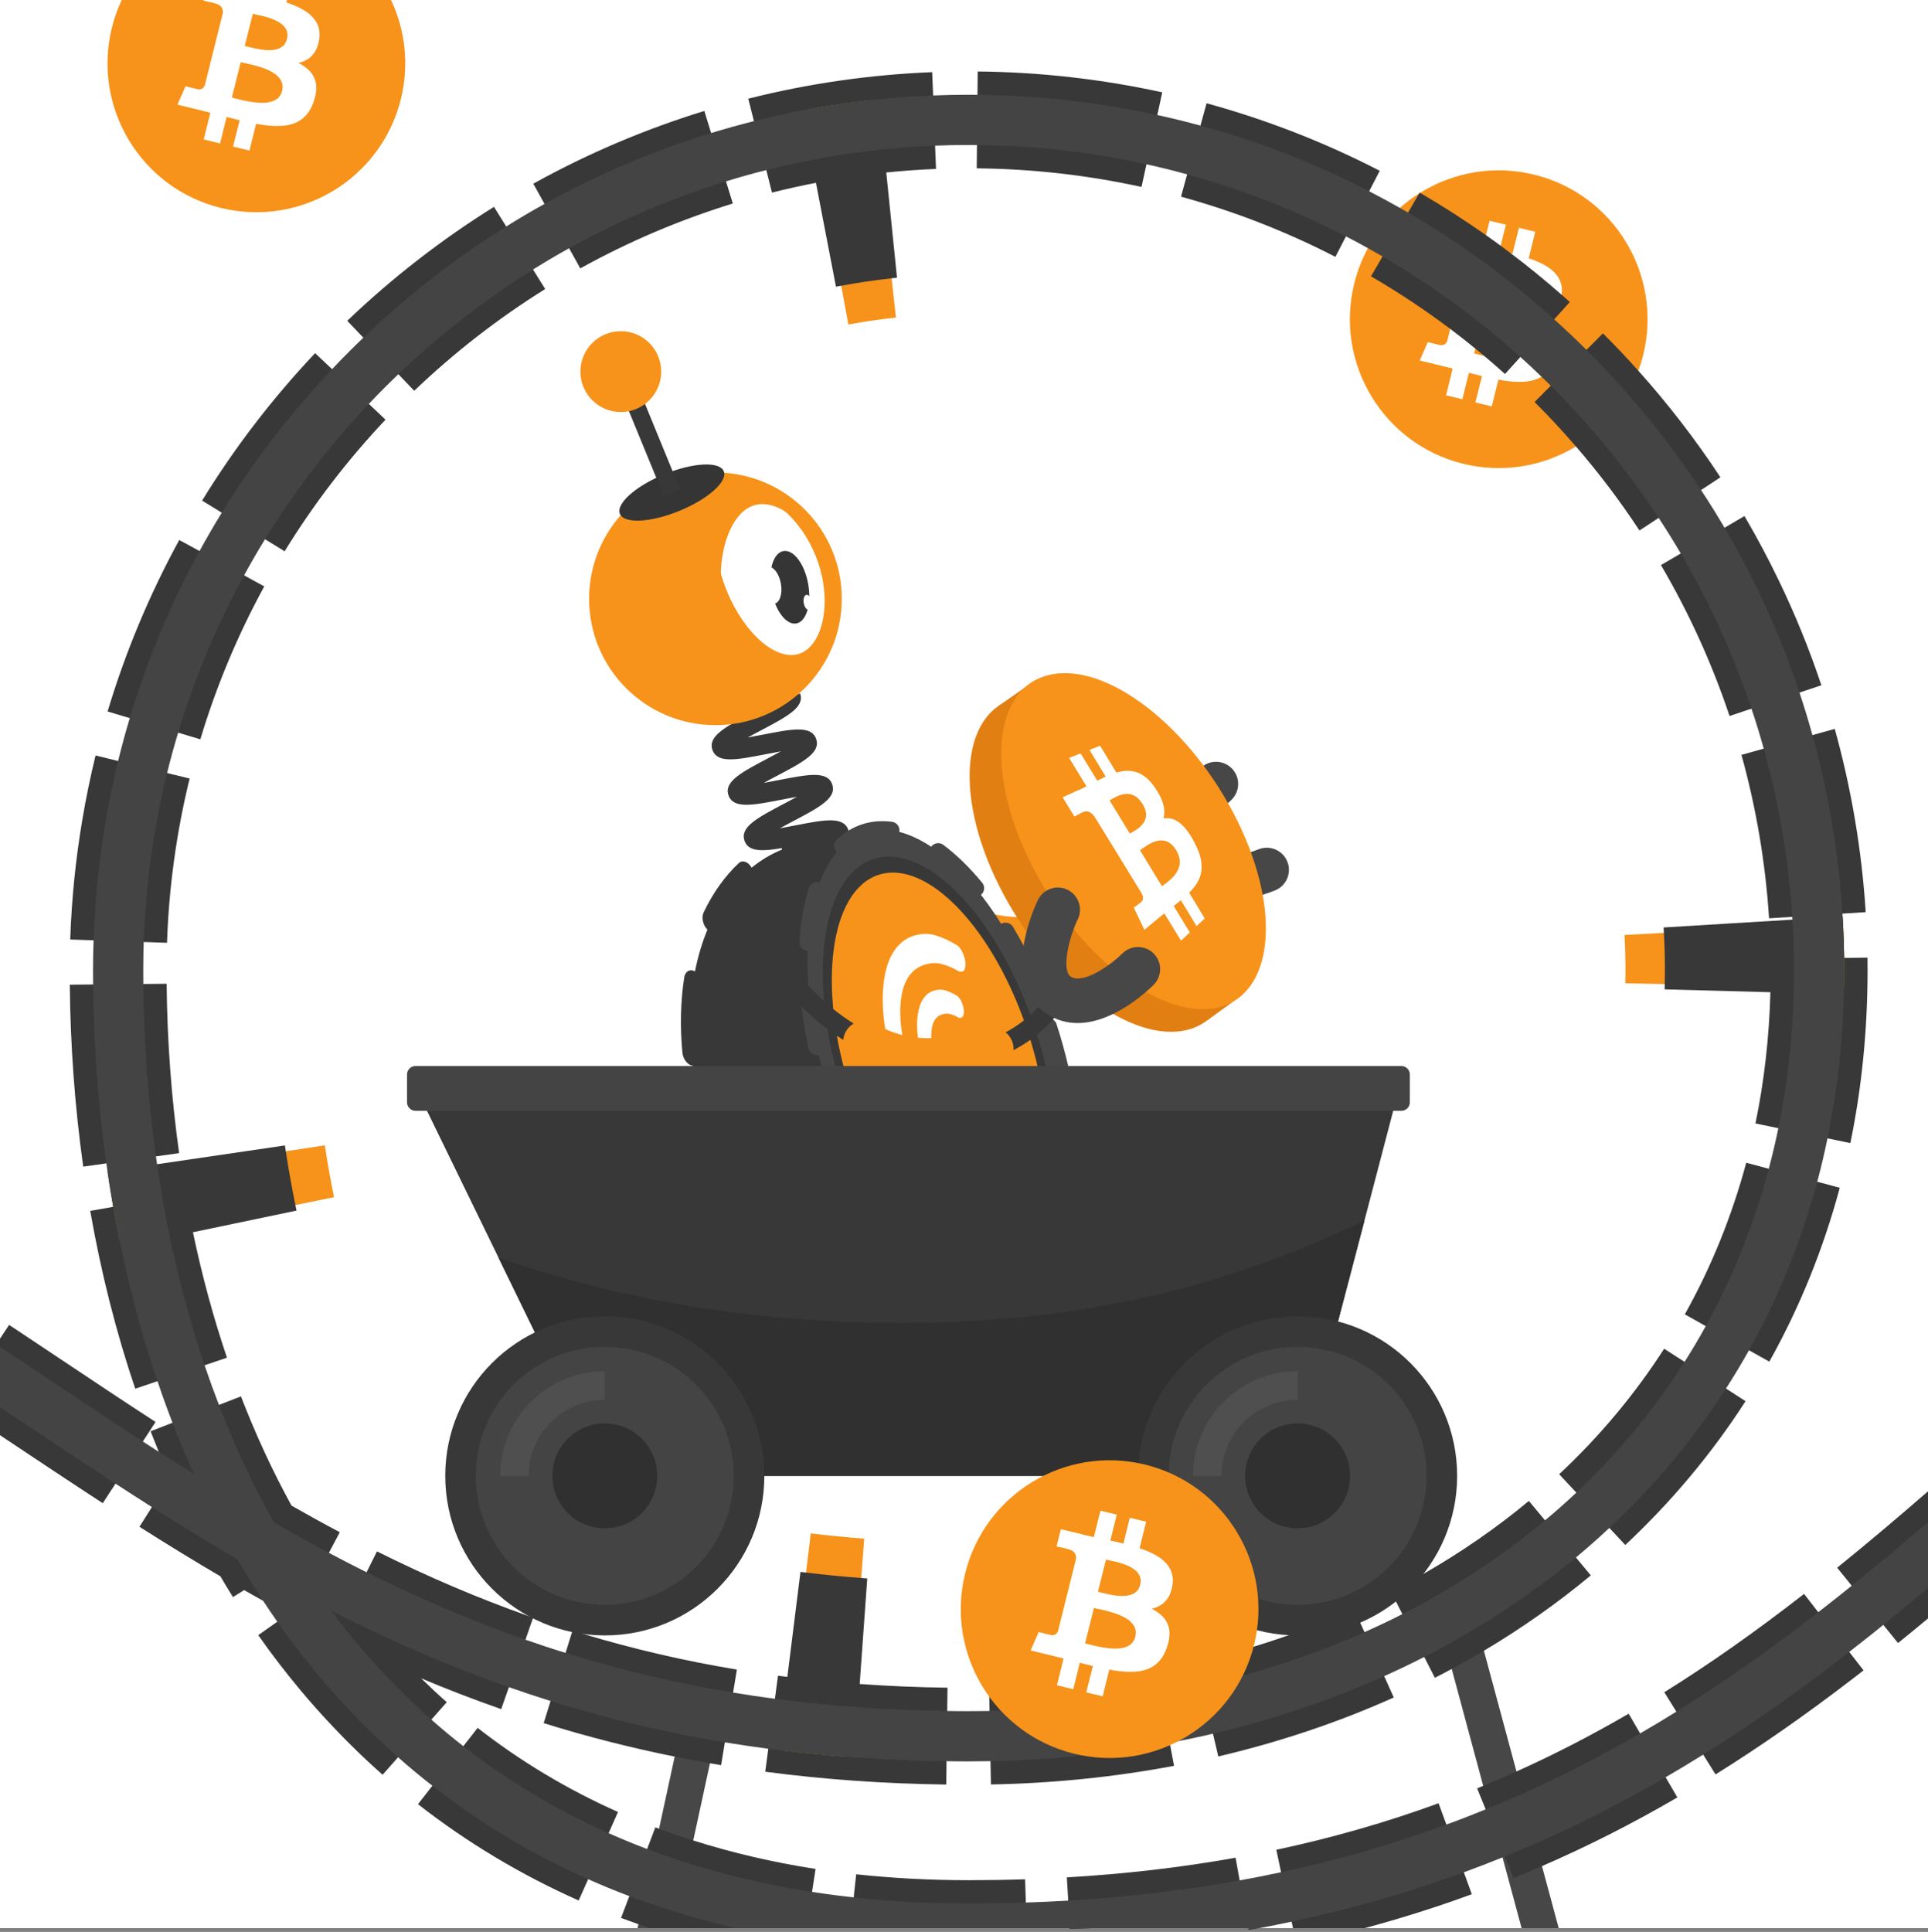 <svg width="512" height="513" viewBox="0 0 512 513" fill="none" xmlns="http://www.w3.org/2000/svg">
<rect x="0" y="0" width="512" height="513" fill="#808080" stroke="none"/>
<g clip-path="url(#clip0_4_139)">
<path d="M512 0H0V512H512V0Z" fill="white"/>
<path d="M436.38 94.19C431.17 115.39 409.77 128.35 388.57 123.15C367.38 117.95 354.41 96.54 359.62 75.34C364.82 54.14 386.23 41.17 407.43 46.38C428.62 51.59 441.58 72.99 436.38 94.19Z" fill="#F7931A"/>
<path d="M399.129 81.08V85.77C399.969 86.04 400.809 86.36 401.569 86.75C402.179 87.05 402.739 87.4 403.229 87.79V81.06C401.999 81.37 400.529 81.29 399.129 81.08ZM399.129 81.08V85.77C399.969 86.04 400.809 86.36 401.569 86.75C402.179 87.05 402.739 87.4 403.229 87.79V81.06C401.999 81.37 400.529 81.29 399.129 81.08ZM412.419 71.99L412.409 71.98C411.339 70.98 409.929 70.18 408.319 69.48C407.579 69.16 406.779 68.86 405.959 68.58L407.709 61.55L404.899 60.87L403.369 60.5L403.229 61.04L401.669 67.34C401.489 67.3 401.319 67.25 401.139 67.21C400.449 67.05 399.749 66.89 399.049 66.73C398.759 66.67 398.479 66.61 398.189 66.55L398.509 65.25L399.049 63.09L399.859 59.88L399.909 59.67L399.049 59.46L395.569 58.63L395.259 59.88L394.619 62.45L393.959 65.07L393.819 65.63C392.869 65.43 391.939 65.22 391.049 65.01V64.98L388.199 64.28H388.189L385.459 63.63L385.059 63.54L383.929 68.06L383.919 68.11C383.919 68.11 383.919 68.11 383.929 68.11C384.159 68.16 387.069 68.8 387.069 68.86C387.549 68.97 387.919 69.14 388.209 69.34C388.979 69.9 389.139 70.68 389.109 71.34L388.229 74.84V74.87L387.109 79.34C387.229 79.37 387.389 79.41 387.559 79.48C387.409 79.45 387.269 79.41 387.099 79.37L386.709 80.92L386.459 81.95L385.249 86.81L385.119 87.33L384.959 87.95L384.309 90.58C384.239 90.73 384.159 90.92 384.009 91.09V91.1C383.699 91.49 383.179 91.8 382.319 91.61C382.179 91.61 379.169 90.84 379.169 90.84L377.029 95.73L382.679 97.1L384.029 97.43C384.609 97.58 385.189 97.73 385.769 97.87L384.069 104.77L384.059 104.79L384.009 104.97L384.059 104.98H384.069L388.339 106.02H388.349L390.089 99C391.269 99.31 392.439 99.59 393.559 99.87L391.799 106.86L393.959 107.38L394.039 107.4L396.159 107.91L397.919 100.81C398.299 100.88 398.679 100.95 399.049 101.01C399.089 101.02 399.109 101.02 399.129 101.02C400.579 101.25 401.949 101.39 403.229 101.4C405.139 101.43 406.849 101.2 408.319 100.57C408.679 100.42 409.039 100.25 409.369 100.04C410.599 99.32 411.619 98.25 412.409 96.8C412.409 96.79 412.419 96.79 412.419 96.78C412.709 96.25 412.969 95.65 413.189 95.01C414.279 91.95 414.079 89.64 412.959 87.85C412.799 87.59 412.619 87.34 412.419 87.1L412.409 87.09C412.299 86.96 412.179 86.83 412.059 86.71C411.889 86.53 411.699 86.35 411.499 86.17C410.839 85.61 410.059 85.1 409.179 84.65C410.029 84.46 410.809 84.16 411.509 83.72C411.829 83.53 412.129 83.3 412.409 83.05L412.419 83.04C412.799 82.7 413.139 82.31 413.439 81.85C414.049 80.94 414.479 79.79 414.689 78.36C414.689 78.33 414.699 78.3 414.699 78.27C415.079 75.59 414.149 73.57 412.419 71.99ZM394.039 94.49C394.019 94.48 393.999 94.48 393.959 94.47C392.969 94.23 392.089 93.99 391.489 93.85L391.809 92.58L392.969 87.92L393.259 86.78L393.439 86.06L393.839 84.44C393.869 84.45 393.919 84.47 393.959 84.48C393.989 84.48 394.009 84.49 394.039 84.5C395.189 84.76 397.119 85.12 399.049 85.75C399.069 85.75 399.099 85.76 399.129 85.77C399.969 86.04 400.809 86.36 401.569 86.75C402.179 87.05 402.739 87.4 403.229 87.79C403.269 87.82 403.309 87.85 403.339 87.89C404.579 88.93 405.279 90.28 404.819 92.08C404.569 93.13 404.009 93.86 403.249 94.35C403.239 94.35 403.239 94.36 403.229 94.36C402.159 95.06 400.679 95.28 399.129 95.23C399.109 95.24 399.069 95.24 399.049 95.23C397.379 95.18 395.629 94.86 394.149 94.51C394.109 94.51 394.079 94.5 394.039 94.49ZM403.229 81.06C401.999 81.37 400.529 81.29 399.129 81.08C399.099 81.08 399.069 81.08 399.049 81.06C397.349 80.8 395.789 80.35 394.899 80.13L396.999 71.81L397.049 71.61C397.539 71.71 398.239 71.86 399.049 72.06H399.129C400.409 72.35 401.929 72.77 403.229 73.42C405.219 74.4 406.729 75.91 406.119 78.32C406.069 78.52 406.009 78.71 405.929 78.89V78.9C405.419 80.12 404.429 80.76 403.229 81.06Z" fill="white"/>
<path d="M106.47 26.25C101.26 47.45 79.85 60.42 58.65 55.21C37.46 50.01 24.49 28.6 29.7 7.4C30.34 4.8 31.22 2.33 32.32 0H103.84C107.57 7.91 108.72 17.1 106.47 26.25Z" fill="#F7931A"/>
<path d="M69.22 13.14V17.83C70.06 18.1 70.9 18.42 71.66 18.81C72.27 19.11 72.83 19.46 73.32 19.85V13.12C72.09 13.43 70.62 13.35 69.22 13.14ZM69.22 13.14V17.83C70.06 18.1 70.9 18.42 71.66 18.81C72.27 19.11 72.83 19.46 73.32 19.85V13.12C72.09 13.43 70.62 13.35 69.22 13.14ZM82.51 15.1C82.89 14.76 83.23 14.37 83.53 13.91C84.14 13 84.57 11.85 84.78 10.42C85.19 7.7 84.26 5.65 82.51 4.05L82.5 4.04C81.43 3.04 80.02 2.24 78.41 1.54C77.67 1.22 76.87 0.92 76.05 0.64L76.21 0H54.05L54.02 0.12L54.01 0.17C54.01 0.17 54.01 0.17 54.02 0.17C54.25 0.22 57.16 0.86 57.16 0.92C57.64 1.03 58.01 1.2 58.3 1.4C59.07 1.96 59.23 2.74 59.2 3.4L58.32 6.9V6.93L57.2 11.4C57.32 11.43 57.48 11.47 57.65 11.54C57.5 11.51 57.36 11.47 57.19 11.43L56.55 14.01L55.34 18.87L55.05 20.01L54.4 22.64C54.33 22.79 54.25 22.98 54.1 23.15V23.16C53.79 23.55 53.27 23.86 52.41 23.67C52.27 23.67 49.26 22.9 49.26 22.9L47.12 27.79L52.77 29.16L54.12 29.49C54.7 29.64 55.28 29.79 55.86 29.93L54.16 36.83L54.15 36.85L54.1 37.03L54.15 37.04H54.16L58.43 38.08H58.44L60.18 31.06C61.36 31.37 62.53 31.65 63.65 31.93L61.89 38.92L64.05 39.44L64.13 39.46L66.25 39.97L68.01 32.87C68.39 32.94 68.77 33.01 69.14 33.07C69.18 33.08 69.2 33.08 69.22 33.08C70.67 33.31 72.04 33.45 73.32 33.46C75.23 33.49 76.94 33.26 78.41 32.63C80.11 31.93 81.49 30.71 82.5 28.86C82.5 28.85 82.51 28.85 82.51 28.84C82.8 28.31 83.06 27.71 83.28 27.07C84.37 24.01 84.17 21.7 83.05 19.91C82.89 19.65 82.71 19.4 82.51 19.16L82.5 19.15C82.39 19.02 82.27 18.89 82.15 18.77C81.39 17.97 80.41 17.3 79.27 16.71C80.5 16.44 81.6 15.92 82.5 15.11L82.51 15.1ZM74.91 24.14C74.66 25.2 74.09 25.93 73.32 26.42C72.25 27.12 70.77 27.34 69.22 27.29C69.2 27.3 69.16 27.3 69.14 27.29C67.43 27.24 65.64 26.9 64.13 26.55C64.11 26.54 64.09 26.54 64.05 26.53C63.06 26.29 62.18 26.05 61.58 25.91L63.06 19.98L63.35 18.84L63.93 16.5C63.96 16.51 64.01 16.53 64.05 16.54C64.08 16.54 64.1 16.55 64.13 16.56C65.28 16.82 67.21 17.18 69.14 17.81C69.16 17.81 69.19 17.82 69.22 17.83C70.06 18.1 70.9 18.42 71.66 18.81C72.27 19.11 72.83 19.46 73.32 19.85C73.36 19.88 73.4 19.91 73.43 19.95C74.67 20.99 75.37 22.34 74.91 24.14ZM76.21 10.38C75.8 11.99 74.7 12.78 73.32 13.12C72.09 13.43 70.62 13.35 69.22 13.14C69.19 13.14 69.16 13.14 69.14 13.12C67.44 12.86 65.88 12.41 64.99 12.19L67.14 3.67C67.63 3.77 68.33 3.92 69.14 4.12H69.22C70.5 4.41 72.02 4.83 73.32 5.48C75.31 6.46 76.82 7.97 76.21 10.38Z" fill="white"/>
<path d="M413.93 512H404.08L399.01 493.21L397.59 487.95L395.46 480.09L393.88 474.21L385.52 443.17L383.85 437.02V437.01L382.05 430.33L391.24 427.84L392.4 432.11L394.07 438.34L402.72 470.4L404.31 476.3L407.87 489.48L409.49 495.53L413.93 512Z" fill="#474747"/>
<path d="M191.24 455.77L189.85 462.21L188.54 468.22L184.1 488.72L182.79 494.78L179.96 507.88L179.06 512H169.31L169.54 510.96L170.86 504.86L173.71 491.68L175.02 485.61L179.17 466.45L180.47 460.45L181.92 453.75L191.24 455.77Z" fill="#474747"/>
<path d="M291.15 511.95V512H289.8L291.15 511.95Z" fill="#4F4F4F"/>
<path d="M272.42 505.2L272.22 499.03C267.31 499.19 262.27 499.27 257.23 499.27C247 499.27 236.95 498.73 227.37 497.7L226.7 503.83L225.81 512H272.64L272.42 505.2ZM329.2 499.32L328.12 493.3C313.84 495.87 298.76 497.62 283.31 498.52L283.68 504.69L284.1 512L284.11 512.21L289.8 512H331.47L329.2 499.32ZM184.1 488.72C181.02 487.75 177.99 486.71 175.02 485.61C174.69 485.48 174.36 485.36 174.03 485.24L171.85 490.99L167.13 503.5L164.93 509.29C166.46 509.86 167.99 510.42 169.54 510.96C170.54 511.31 171.54 511.66 172.55 512H214.16L215.64 502.37L216.58 496.28C205.32 494.53 194.43 492 184.1 488.72ZM388.74 497.17L384.1 484.5L382.03 478.84C368.22 483.89 353.73 488.05 338.94 491.19L340.2 497.15L343 510.28L343.37 512H362.4C372.1 509.39 381.62 506.38 390.86 502.99L388.74 497.17ZM126.84 458.82L123.04 463.68L114.82 474.19L111 479.08C124 489.25 138.36 497.85 153.67 504.66L156.19 499L161.62 486.78L164.12 481.16C150.73 475.2 138.19 467.69 126.84 458.82ZM442.32 471.93L435.55 460.29L432.51 455.06C422.59 460.82 412.76 465.89 402.72 470.4C399.8 471.72 396.85 472.98 393.88 474.21C393.35 474.44 392.81 474.66 392.27 474.88L394.54 480.46L397.59 487.95L399.63 492.96L401.96 498.71C404.49 497.68 407 496.62 409.49 495.53C421.68 490.24 433.5 484.24 445.44 477.29L442.32 471.93ZM228.3 447.17C227.72 447.13 227.14 447.08 226.56 447.04C221.2 446.63 215.89 446.11 210.69 445.48C210.15 445.42 209.62 445.36 209.09 445.28C208.26 445.19 207.43 445.07 206.6 444.97L205.79 451.09L204.03 464.37L203.22 470.46C218.63 472.51 234.81 473.65 251.29 473.87L251.36 467.67L251.54 454.33L251.62 448.15C243.74 448.05 235.95 447.72 228.3 447.17ZM310.62 462.79L308.19 449.9L307 443.63C292.68 446.33 277.76 447.85 262.66 448.13L262.79 454.33L263.03 467.66L263.16 473.85C279.68 473.54 296.04 471.87 311.78 468.9L310.62 462.79ZM140.42 429.16C140.39 429.15 140.37 429.13 140.36 429.13C126.95 424.38 113.77 418.77 100.11 411.96L97.35 417.5L93.65 424.93C92.28 423.12 90.94 421.28 89.62 419.4L79.97 426.18L87.34 412.34L90.24 406.87C86.03 404.64 81.78 402.29 77.42 399.81C72.41 390.68 67.91 380.96 63.99 370.8L58.14 373.06L45.81 377.81L39.99 380.06C40.7 381.89 41.42 383.71 42.16 385.52C43.14 387.89 44.14 390.25 45.17 392.58L40.34 400.19L37.03 405.42C44.66 410.26 51.74 414.59 58.52 418.57C59.62 420.44 60.73 422.28 61.87 424.09L64.84 422.23C66.52 423.19 68.2 424.15 69.87 425.06C72.08 426.3 74.27 427.49 76.45 428.66L73.65 430.63L68.58 434.2C72.19 439.35 76.01 444.31 80.01 449.07C82.26 451.76 84.58 454.39 86.96 456.94C91.63 461.99 96.52 466.77 101.61 471.27L105.71 466.62L114.55 456.63L118.64 452C116.32 449.95 114.06 447.84 111.83 445.65C118.91 448.64 125.96 451.35 133.1 453.84L135.14 448.01L139.54 435.4L141.51 429.74V429.73L141.52 429.72L141.58 429.56C141.19 429.42 140.82 429.28 140.42 429.16ZM491.08 438.65L487.09 433.54L482.86 428.1L479.09 423.25C466.18 433.29 454.04 441.84 441.97 449.36L445.18 454.51L452.3 465.92L455.58 471.18C467.5 463.75 479.44 455.42 492 445.78C492.95 445.05 493.92 444.3 494.89 443.55L491.08 438.65ZM154.93 433.89C154.91 433.88 154.88 433.88 154.86 433.87C154.84 433.87 154.83 433.87 154.83 433.86C153.88 433.59 152.96 433.3 152.03 433L151.91 433.37V433.38L150.19 438.91L146.21 451.68L144.38 457.56C155.7 461.09 167.36 464.07 179.17 466.45C182.28 467.08 185.41 467.67 188.54 468.22C189.52 468.38 190.51 468.56 191.5 468.72L192.5 462.66L194.68 449.44L195.69 443.34C181.86 441.05 168.16 437.88 154.93 433.89ZM367.59 445.08L362.35 433.4L361.22 430.88V430.87L359.61 427.29C353.99 429.8 348.2 432.12 342.26 434.2H342.25C334.28 437.01 326.07 439.41 317.66 441.37L319.14 447.66L322.11 460.36L323.53 466.41C339.78 462.6 355.46 457.33 370.13 450.75L367.59 445.08ZM361.22 430.88V430.87C361.05 430.94 360.89 431.01 360.73 431.08C360.12 431.33 359.5 431.56 358.87 431.79C358.63 431.87 358.39 431.95 358.15 432.04H358.14C357.99 432.1 357.83 432.14 357.68 432.19C357.67 432.19 357.66 432.2 357.65 432.2C357.55 432.24 357.45 432.27 357.35 432.3C357.34 432.3 357.33 432.31 357.32 432.31C356.96 432.42 356.61 432.54 356.24 432.63C356.22 432.64 356.2 432.65 356.17 432.65C356.16 432.66 356.15 432.66 356.14 432.66C355.72 432.78 355.29 432.89 354.87 433C354.73 433.03 354.59 433.07 354.45 433.1C354.08 433.19 353.69 433.27 353.31 433.35C353.01 433.42 352.72 433.48 352.42 433.54C352.12 433.6 351.82 433.65 351.52 433.7C351.23 433.74 350.95 433.78 350.66 433.82C350.09 433.91 349.53 433.98 348.96 434.03C348.73 434.06 348.5 434.08 348.26 434.1C347.96 434.13 347.65 434.15 347.35 434.17C347.3 434.18 347.25 434.18 347.2 434.18C346.85 434.2 346.51 434.22 346.17 434.23H346.09C346 434.23 345.9 434.24 345.81 434.24C345.64 434.24 345.47 434.25 345.3 434.25C345.06 434.26 344.82 434.26 344.58 434.26C343.85 434.26 343.13 434.24 342.4 434.2H342.25C334.28 437.01 326.07 439.41 317.66 441.37L319.14 447.66C334.43 444.18 348.88 439.39 362.35 433.4L361.22 430.88ZM418.5 413.57L410.3 403.72L406.01 398.56C397.42 405.7 388.04 412.19 378.03 417.92C378.03 417.92 378.03 417.92 378.01 417.92C375.16 419.54 372.3 421.11 369.35 422.61L370.71 425.26L372.42 428.61L378.22 439.99L381.05 445.52C382.56 444.76 384.04 443.98 385.52 443.17C388.41 441.62 391.27 440.01 394.07 438.34C404.16 432.34 413.66 425.64 422.45 418.33L418.5 413.57ZM361.22 430.88V430.87C361.05 430.94 360.89 431.01 360.73 431.08C360.12 431.33 359.5 431.56 358.87 431.79C358.63 431.87 358.39 431.95 358.15 432.04H358.14C357.99 432.1 357.83 432.14 357.68 432.19C357.67 432.19 357.66 432.2 357.65 432.2C357.55 432.24 357.45 432.27 357.35 432.3C357.34 432.3 357.33 432.31 357.32 432.31C356.96 432.42 356.61 432.54 356.24 432.63C356.22 432.64 356.2 432.65 356.17 432.65C356.16 432.66 356.15 432.66 356.14 432.66C355.72 432.78 355.29 432.89 354.87 433C354.73 433.03 354.59 433.07 354.45 433.1C354.08 433.19 353.69 433.27 353.31 433.35C353.01 433.42 352.72 433.48 352.42 433.54C352.12 433.6 351.82 433.65 351.52 433.7C351.23 433.74 350.95 433.78 350.66 433.82C350.09 433.91 349.53 433.98 348.96 434.03C348.73 434.06 348.5 434.08 348.26 434.1C347.96 434.13 347.65 434.15 347.35 434.17C347.3 434.18 347.25 434.18 347.2 434.18C346.85 434.2 346.51 434.22 346.17 434.23H346.09C346 434.23 345.9 434.24 345.81 434.24C345.64 434.24 345.47 434.25 345.3 434.25C345.06 434.26 344.82 434.26 344.58 434.26C343.85 434.26 343.13 434.24 342.4 434.2H342.25C334.28 437.01 326.07 439.41 317.66 441.37L319.14 447.66C334.43 444.18 348.88 439.39 362.35 433.4L361.22 430.88ZM487.88 416.29L491.75 421.07L500.14 431.47L504.04 436.29C506.72 434.13 509.38 431.95 512 429.77V396.01C504.26 402.73 496.18 409.58 487.88 416.29ZM458.35 368.71L447.35 361.63L441.93 358.14C434.15 370.24 424.77 381.45 414.05 391.47L418.61 396.35L427.38 405.73L431.61 410.26C443.87 398.79 454.62 385.95 463.55 372.07L458.35 368.71ZM15.7 360.65C11.29 357.71 6.87 354.77 2.42 351.81L0 355.47V381.1C0.48 381.42 0.95 381.74 1.42 382.05C9.88 387.69 18.63 393.52 27.29 399.16L30.67 393.97L37.93 382.78L41.31 377.59C32.76 372.04 24.09 366.26 15.7 360.65ZM51.24 327.21C51.13 326.68 51.01 326.14 50.91 325.6C50.33 322.79 49.79 319.95 49.29 317.09L43.15 318.17L30.08 320.46L23.96 321.54C26.83 337.94 30.85 353.82 35.91 368.76L41.82 366.76L54.33 362.53L60.27 360.52C56.68 349.9 53.65 338.74 51.24 327.21ZM482.59 313.8L469.72 310.35L463.73 308.75C459.93 322.9 454.44 336.46 447.42 349.01L452.98 352.13L464.46 358.55L469.86 361.57C477.93 347.16 484.22 331.62 488.57 315.4L482.59 313.8ZM44.25 261.23L38.06 261.29L24.72 261.42L18.53 261.48C18.69 277.81 19.89 294.06 22.1 309.79L28.25 308.92L41.41 307.07L47.57 306.2C45.52 291.58 44.4 276.45 44.25 261.23ZM495.93 254.29L489.74 254.37L476.41 254.56L470.21 254.65C470.23 255.66 470.23 256.67 470.23 257.69C470.23 259.08 470.22 260.47 470.18 261.85C470.18 262.39 470.17 262.94 470.15 263.47C469.83 275.43 468.5 287.12 466.18 298.33L472.26 299.58L485.31 302.28L491.38 303.54C494.42 288.82 495.95 273.4 495.95 257.69C495.95 256.55 495.94 255.42 495.93 254.29ZM44.37 205.27L31.52 202.11L31.36 202.08L25.38 200.61C23.99 206.27 22.82 211.98 21.85 217.75C20.08 228.22 19.01 238.84 18.65 249.48L24.85 249.69L38.16 250.14L44.35 250.35C44.85 235.62 46.87 220.95 50.36 206.73L44.37 205.27ZM487.24 193.55L481.31 195.2L468.38 198.8L462.46 200.45C466.38 214.55 468.85 229.15 469.79 243.85L475.96 243.46L489.28 242.6L495.46 242.21C494.41 225.73 491.64 209.36 487.24 193.55ZM64.82 152.78L62.76 151.66L54.39 147.09L52.99 146.32L47.6 143.39C39.75 157.76 33.37 172.99 28.66 188.64C28.63 188.74 28.6 188.83 28.57 188.93L34.46 190.69L37.94 191.74L47.31 194.55L53.2 196.32C57.42 182.28 63.13 168.61 70.18 155.71L64.82 152.78ZM472.42 154.23C469.6 148.38 466.55 142.63 463.26 137.03L461.54 138.04L457.97 140.14L453.3 142.87L446.34 146.97L441.08 150.05C448.52 162.73 454.65 176.21 459.3 190.12L465.12 188.18L477.87 183.91L480.34 183.09L483.69 181.97C480.54 172.52 476.77 163.24 472.42 154.23ZM97.95 107.25L88.19 98.03L83.69 93.78C72.37 105.74 62.27 118.91 53.67 132.93L58.9 136.14L60.54 137.15L68.66 142.13L70.38 143.19L75.59 146.39C83.27 133.88 92.28 122.12 102.38 111.44L97.95 107.25ZM435.07 98.44C432.04 95.04 428.9 91.73 425.67 88.52L421.3 92.91L411.81 102.43L407.52 106.75C411.33 110.54 414.99 114.48 418.5 118.55C424.61 125.61 430.26 133.08 435.38 140.87L440.47 137.52L446.87 133.31L451.73 130.12L454.84 128.08L456.87 126.74C450.34 116.8 443.03 107.32 435.07 98.44ZM141.55 71.57L134.43 60.14L131.18 54.93C117.23 63.62 104.12 73.8 92.21 85.19L96.5 89.67L105.79 99.37L110 103.77C120.62 93.6 132.33 84.52 144.78 76.75L141.55 71.57ZM414.7 78.27C410.32 74.42 405.8 70.73 401.14 67.21C400.27 66.55 399.39 65.9 398.51 65.25C397.23 64.3 395.93 63.37 394.62 62.45C388.95 58.45 383.1 54.7 377.12 51.21C377.08 51.19 377.05 51.17 377.01 51.15L376.89 51.35L373.92 56.45L367.15 68.1L364.08 73.38C371.35 77.6 378.38 82.27 385.12 87.33C387.39 89.04 389.62 90.79 391.81 92.58C392.6 93.22 393.38 93.86 394.15 94.51C396.02 96.09 397.86 97.69 399.67 99.32L403.75 94.79L411.5 86.17L412.73 84.8L416.88 80.2C416.16 79.55 415.43 78.9 414.7 78.27ZM192.8 48.16L188.85 35.33L187.05 29.46C171.33 34.29 156.04 40.78 141.62 48.78L144.6 54.15L151.13 65.92L154.1 71.27C166.95 64.15 180.59 58.35 194.61 54.04L192.8 48.16ZM320.42 27.42L318.79 33.35L315.25 46.3L313.63 52.23C327.77 56.1 341.57 61.48 354.63 68.21L357.43 62.77L363.6 50.79L366.41 45.35C351.76 37.79 336.29 31.77 320.42 27.42ZM248.32 38.68L247.8 25.35L247.55 19.16C231.05 19.82 214.62 22.19 198.71 26.2L200.22 32.17L203.5 45.16L205 51.14C208.86 50.17 212.76 49.3 216.68 48.55C217.21 48.44 217.76 48.34 218.29 48.24C223.4 47.3 228.54 46.54 233.71 45.98C234.26 45.92 234.81 45.86 235.36 45.8C239.75 45.35 244.16 45.04 248.57 44.86L248.32 38.68ZM259.64 18.98L259.58 25.18L259.44 38.51V38.52L259.38 44.7C274.14 44.84 288.86 46.51 303.14 49.64L304.46 43.62L307.33 30.54L308.65 24.52C292.65 21.01 276.16 19.14 259.64 18.98Z" fill="#383838"/>
<path d="M236.78 73.9L233.71 45.98L233.04 39.82L232.31 33.19L231.59 26.55C225.92 27.17 220.3 27.99 214.74 29.02L215.96 35.59L217.17 42.16L218.29 48.24L223.39 75.88L225.29 86.17C229.45 85.41 233.7 84.78 237.92 84.32L236.78 73.9ZM489.74 254.37C489.69 251.31 489.6 248.26 489.43 245.21L482.77 245.56L476.1 245.9L441.86 247.71L431.4 248.27C431.58 251.39 431.65 254.56 431.65 257.66C431.65 258.81 431.64 259.96 431.62 261.11L442.09 261.31L470.18 261.85L476.38 261.96L483.04 262.09L489.71 262.22C489.74 260.72 489.76 259.2 489.76 257.69C489.76 256.58 489.75 255.48 489.74 254.37ZM86.26 304.13L75.9 305.71L41.97 310.87L35.41 311.87L28.83 312.87C29.21 315.42 29.63 317.95 30.08 320.46C30.6 323.49 31.18 326.5 31.8 329.49L38.3 328.17L44.79 326.85L50.91 325.6L78.45 319.99L88.71 317.89C87.78 313.4 86.96 308.77 86.26 304.13ZM215.31 407.18L214.05 417.58L210.69 445.48L209.94 451.62L209.15 458.25L208.34 464.91C213.85 465.57 219.43 466.12 225.07 466.53L225.58 459.87L226.09 453.2L226.56 447.04L228.7 419.02L229.5 408.58C224.73 408.21 219.96 407.74 215.31 407.18Z" fill="#F7931A"/>
<path d="M228.7 419.02C223.78 418.65 218.86 418.17 214.05 417.58C213.56 417.52 213.07 417.47 212.57 417.4L209.09 445.28L208.32 451.43L207.48 458.05L206.65 464.71C207.21 464.77 207.78 464.85 208.34 464.91C213.85 465.57 219.43 466.12 225.07 466.53C225.68 466.58 226.29 466.63 226.9 466.67L227.38 460L227.85 453.34L228.3 447.17L230.31 419.14C229.78 419.11 229.23 419.07 228.7 419.02ZM78.45 319.99C77.49 315.3 76.63 310.52 75.9 305.71C75.82 305.19 75.74 304.67 75.67 304.16L41.71 309.15L35.14 310.11L28.55 311.08C28.64 311.68 28.73 312.27 28.83 312.87C29.21 315.42 29.63 317.95 30.08 320.46C30.6 323.49 31.18 326.5 31.8 329.49V329.5C31.9 330.07 32.02 330.64 32.14 331.2L38.65 329.85L45.12 328.49L51.24 327.21L78.74 321.46C78.64 320.97 78.54 320.47 78.45 319.99ZM489.74 254.37C489.69 251.31 489.6 248.26 489.43 245.21C489.4 244.6 489.37 243.99 489.33 243.38L482.67 243.79L476.01 244.2L441.79 246.28C441.82 246.75 441.85 247.23 441.86 247.71C442.05 251.02 442.13 254.37 442.13 257.69C442.13 258.9 442.12 260.11 442.09 261.31C442.09 261.78 442.07 262.25 442.06 262.72L470.15 263.47L476.34 263.63L483.01 263.8L489.67 263.99C489.69 263.39 489.7 262.81 489.71 262.22C489.74 260.72 489.76 259.2 489.76 257.69C489.76 256.58 489.75 255.48 489.74 254.37ZM235.36 45.8L234.73 39.64L233.37 26.36C232.78 26.42 232.18 26.48 231.59 26.55C225.92 27.17 220.3 27.99 214.74 29.02C214.15 29.13 213.56 29.24 212.98 29.35L214.24 35.91L215.51 42.48L216.68 48.55L222 76.13C222.45 76.05 222.92 75.95 223.39 75.88C227.81 75.06 232.29 74.39 236.78 73.9C237.26 73.85 237.73 73.8 238.21 73.75L235.36 45.8Z" fill="#383838"/>
<path d="M87.34 412.34L79.97 426.18L89.62 419.4C90.94 421.28 92.28 423.12 93.65 424.93L97.35 417.5C93.98 415.82 90.64 414.1 87.34 412.34ZM44.37 205.27C45.26 201.66 46.24 198.08 47.31 194.55C51.71 179.93 57.61 165.94 64.82 152.78C66.59 149.53 68.45 146.33 70.38 143.19L68.66 142.13L62.76 151.66L37.94 191.74L31.52 202.11L31.25 202.57C27.54 217.87 25.38 233.64 24.85 249.69C24.75 252.34 24.7 255.01 24.7 257.69C24.7 258.94 24.71 260.18 24.72 261.42C24.88 277.65 26.07 293.53 28.25 308.92C28.34 309.64 28.45 310.36 28.55 311.08C28.64 311.68 28.73 312.27 28.83 312.87C29.21 315.42 29.63 317.95 30.08 320.46C30.6 323.49 31.18 326.5 31.8 329.49V329.5C31.9 330.07 32.02 330.64 32.14 331.2C34.71 343.48 37.95 355.36 41.82 366.76C43.08 370.5 44.41 374.18 45.81 377.81L58.14 373.06C56.8 369.58 55.53 366.07 54.33 362.53C50.58 351.45 47.53 340.06 45.12 328.49C45 327.94 44.89 327.4 44.79 326.85C44.2 323.96 43.66 321.06 43.15 318.17C42.73 315.74 42.34 313.31 41.97 310.87C41.88 310.3 41.79 309.72 41.71 309.15C41.6 308.45 41.51 307.77 41.41 307.07C39.29 291.89 38.2 276.53 38.06 261.29C38.05 260.09 38.04 258.89 38.04 257.69C38.04 255.16 38.09 252.65 38.16 250.14C38.69 234.73 40.81 219.72 44.37 205.27ZM446.87 133.31L440.47 137.52C442.5 140.61 444.46 143.77 446.34 146.97L453.3 142.87L446.87 133.31ZM87.34 412.34L79.97 426.18L89.62 419.4C90.94 421.28 92.28 423.12 93.65 424.93L97.35 417.5C93.98 415.82 90.64 414.1 87.34 412.34ZM68.66 142.13L62.76 151.66L37.94 191.74L31.52 202.11L44.37 205.27C45.26 201.66 46.24 198.08 47.31 194.55C51.71 179.93 57.61 165.94 64.82 152.78C66.59 149.53 68.45 146.33 70.38 143.19L68.66 142.13ZM446.87 133.31L440.47 137.52C442.5 140.61 444.46 143.77 446.34 146.97L453.3 142.87L446.87 133.31ZM87.34 412.34L79.97 426.18L89.62 419.4C90.94 421.28 92.28 423.12 93.65 424.93L97.35 417.5C93.98 415.82 90.64 414.1 87.34 412.34ZM68.66 142.13L62.76 151.66L37.94 191.74L31.52 202.11L44.37 205.27C45.26 201.66 46.24 198.08 47.31 194.55C51.71 179.93 57.61 165.94 64.82 152.78C66.59 149.53 68.45 146.33 70.38 143.19L68.66 142.13ZM446.87 133.31L440.47 137.52C442.5 140.61 444.46 143.77 446.34 146.97L453.3 142.87L446.87 133.31ZM87.34 412.34L79.97 426.18L89.62 419.4C90.94 421.28 92.28 423.12 93.65 424.93L97.35 417.5C93.98 415.82 90.64 414.1 87.34 412.34ZM68.66 142.13L62.76 151.66L37.94 191.74L31.52 202.11L44.37 205.27C45.26 201.66 46.24 198.08 47.31 194.55C51.71 179.93 57.61 165.94 64.82 152.78C66.59 149.53 68.45 146.33 70.38 143.19L68.66 142.13ZM446.87 133.31L440.47 137.52C442.5 140.61 444.46 143.77 446.34 146.97L453.3 142.87L446.87 133.31ZM87.34 412.34L79.97 426.18L89.62 419.4C90.94 421.28 92.28 423.12 93.65 424.93L97.35 417.5C93.98 415.82 90.64 414.1 87.34 412.34ZM68.66 142.13L62.76 151.66L37.94 191.74L31.52 202.11L44.37 205.27C45.26 201.66 46.24 198.08 47.31 194.55C51.71 179.93 57.61 165.94 64.82 152.78C66.59 149.53 68.45 146.33 70.38 143.19L68.66 142.13ZM446.87 133.31L440.47 137.52C442.5 140.61 444.46 143.77 446.34 146.97L453.3 142.87L446.87 133.31ZM87.34 412.34L79.97 426.18L89.62 419.4C90.94 421.28 92.28 423.12 93.65 424.93L97.35 417.5C93.98 415.82 90.64 414.1 87.34 412.34ZM68.66 142.13L62.76 151.66L37.94 191.74L31.52 202.11L44.37 205.27C45.26 201.66 46.24 198.08 47.31 194.55C51.71 179.93 57.61 165.94 64.82 152.78C66.59 149.53 68.45 146.33 70.38 143.19L68.66 142.13ZM446.87 133.31L440.47 137.52C442.5 140.61 444.46 143.77 446.34 146.97L453.3 142.87L446.87 133.31ZM87.34 412.34L79.97 426.18L89.62 419.4C90.94 421.28 92.28 423.12 93.65 424.93L97.35 417.5C93.98 415.82 90.64 414.1 87.34 412.34ZM68.66 142.13L62.76 151.66L37.94 191.74L31.52 202.11L44.37 205.27C45.26 201.66 46.24 198.08 47.31 194.55C51.71 179.93 57.61 165.94 64.82 152.78C66.59 149.53 68.45 146.33 70.38 143.19L68.66 142.13ZM491.75 421.07C488.82 423.44 485.86 425.78 482.86 428.1C470.91 437.38 458.45 446.26 445.18 454.51C442.02 456.48 438.81 458.41 435.55 460.29C425.63 466.04 415.26 471.41 404.31 476.3C401.41 477.61 398.45 478.86 395.46 480.09C395.16 480.22 394.85 480.35 394.54 480.46C391.12 481.86 387.64 483.22 384.1 484.5C370.4 489.53 355.84 493.81 340.2 497.15C336.59 497.92 332.93 498.66 329.2 499.32C328.8 499.4 328.39 499.47 327.99 499.54C327.46 499.64 326.91 499.73 326.38 499.82C321.16 500.72 315.82 501.52 310.35 502.21C309.76 502.3 309.17 502.36 308.58 502.44C300.55 503.43 292.25 504.18 283.68 504.69C279.98 504.91 276.23 505.08 272.42 505.2C267.45 505.37 262.39 505.46 257.23 505.46C246.61 505.46 236.44 504.91 226.7 503.83C225.21 503.67 223.73 503.5 222.26 503.31C220.03 503.02 217.82 502.72 215.64 502.37C211.71 501.77 207.86 501.08 204.08 500.3C196.69 498.77 189.6 496.92 182.79 494.78C179.7 493.81 176.68 492.78 173.71 491.68C173.09 491.46 172.47 491.23 171.85 490.99C168.36 489.67 164.95 488.26 161.62 486.78C147.39 480.45 134.56 472.67 123.04 463.68C120.12 461.41 117.3 459.06 114.55 456.63C107.72 450.62 101.4 444.14 95.57 437.28C93.24 434.55 91 431.75 88.84 428.9C88.53 428.5 88.23 428.1 87.93 427.7C88.32 427.9 88.72 428.1 89.11 428.29C91.93 429.73 94.79 431.13 97.66 432.5C102.73 434.92 107.89 437.25 113.18 439.5C120.48 442.61 127.78 445.44 135.14 448.01C138.81 449.3 142.51 450.52 146.21 451.68C157.48 455.2 168.86 458.11 180.47 460.45C183.58 461.09 186.7 461.67 189.85 462.21C190.73 462.36 191.62 462.52 192.5 462.66C196.31 463.29 200.15 463.86 204.03 464.37C204.9 464.49 205.77 464.6 206.65 464.71C207.21 464.77 207.78 464.85 208.34 464.91C213.85 465.57 219.43 466.12 225.07 466.53C225.68 466.58 226.29 466.63 226.9 466.67C234.9 467.24 243.04 467.57 251.36 467.67C253.31 467.71 255.26 467.72 257.23 467.72C259.18 467.72 261.11 467.7 263.03 467.66C277.53 467.38 291.73 466.05 305.51 463.71C307.22 463.42 308.93 463.12 310.62 462.79C313.68 462.21 316.72 461.59 319.73 460.92C320.53 460.73 321.32 460.55 322.11 460.36C338.01 456.64 353.25 451.51 367.59 445.08C371.2 443.46 374.74 441.77 378.22 439.99C380.12 439.02 381.99 438.03 383.85 437.01C386.75 435.44 389.6 433.8 392.4 432.11C401.62 426.55 410.34 420.35 418.5 413.57C419.44 412.79 420.37 412 421.3 411.2C423.37 409.41 425.4 407.59 427.38 405.73C439.34 394.57 449.69 382.18 458.35 368.71C460.5 365.39 462.53 362.01 464.46 358.55C466.95 354.1 469.26 349.54 471.4 344.87C475.98 334.89 479.71 324.51 482.59 313.8C483.61 310.01 484.51 306.17 485.31 302.28C487.87 289.92 489.33 277.13 489.67 263.99C489.69 263.39 489.7 262.81 489.71 262.22C489.74 260.72 489.76 259.2 489.76 257.69C489.76 256.58 489.75 255.48 489.74 254.37C489.69 251.31 489.6 248.26 489.43 245.21C489.4 244.6 489.37 243.99 489.33 243.38C489.31 243.12 489.3 242.86 489.28 242.6C488.26 226.41 485.57 210.54 481.31 195.2C480.26 191.4 479.12 187.63 477.87 183.91C476.8 180.67 475.64 177.46 474.42 174.28C469.9 162.49 464.4 151.06 457.97 140.14C455.98 136.75 453.9 133.4 451.73 130.12C447.29 123.37 442.48 116.84 437.31 110.54C435.65 108.52 433.95 106.52 432.21 104.54C428.83 100.69 425.32 96.93 421.66 93.27L421.3 92.91C418.5 90.13 415.65 87.42 412.73 84.8C412.33 84.43 411.92 84.07 411.51 83.72C409.68 82.07 407.82 80.47 405.93 78.9V78.89C403.01 76.45 400.03 74.09 397 71.81C393.23 68.95 389.38 66.22 385.46 63.63C381.68 61.12 377.83 58.72 373.92 56.45C373.2 56.03 372.48 55.62 371.75 55.2C369.06 53.68 366.35 52.21 363.6 50.79C349.32 43.42 334.32 37.58 318.79 33.35C315 32.31 311.18 31.38 307.33 30.54C291.8 27.15 275.83 25.33 259.58 25.18C258.79 25.16 258.01 25.16 257.23 25.16C254.08 25.16 250.94 25.22 247.8 25.35C242.96 25.53 238.15 25.87 233.37 26.36C232.78 26.42 232.18 26.48 231.59 26.55C225.92 27.17 220.3 27.99 214.74 29.02C214.15 29.13 213.56 29.24 212.98 29.35C208.7 30.17 204.44 31.11 200.22 32.17C196.4 33.12 192.62 34.18 188.85 35.33C173.48 40.03 158.66 46.34 144.6 54.15C141.16 56.05 137.77 58.05 134.43 60.14C120.93 68.56 108.23 78.43 96.5 89.67C95.26 90.85 94.03 92.05 92.81 93.27C91.24 94.84 89.7 96.42 88.19 98.03C77.03 109.83 67.24 122.59 58.9 136.14C56.84 139.48 54.87 142.88 52.99 146.32C50.2 151.4 47.62 156.58 45.24 161.86C41 171.21 37.4 180.84 34.46 190.69C33.32 194.46 32.3 198.25 31.36 202.08C31.32 202.24 31.28 202.4 31.25 202.57C27.54 217.87 25.38 233.64 24.85 249.69C24.75 252.34 24.7 255.01 24.7 257.69C24.7 258.94 24.71 260.18 24.72 261.42C24.88 277.65 26.07 293.53 28.25 308.92C28.34 309.64 28.45 310.36 28.55 311.08C28.64 311.68 28.73 312.27 28.83 312.87C29.21 315.42 29.63 317.95 30.08 320.46C30.6 323.49 31.18 326.5 31.8 329.49V329.5C31.9 330.07 32.02 330.64 32.14 331.2C34.71 343.48 37.95 355.36 41.82 366.76C43.08 370.5 44.41 374.18 45.81 377.81C47.59 382.45 49.5 386.99 51.5 391.45C48.37 389.49 45.27 387.52 42.16 385.52C40.75 384.61 39.34 383.7 37.93 382.78C29.37 377.22 20.84 371.53 12.26 365.81C8.18 363.08 4.1 360.36 0 357.64V373.66C1.62 374.73 3.24 375.82 4.86 376.9C13.53 382.69 22.09 388.39 30.67 393.97C33.89 396.06 37.11 398.14 40.34 400.19C47.85 404.96 55.41 409.61 63.09 414.1C65.26 417.84 67.52 421.5 69.87 425.06C71.1 426.95 72.36 428.8 73.65 430.63C74.5 431.86 75.38 433.07 76.26 434.27C78.37 437.16 80.55 439.98 82.79 442.72C85.02 445.47 87.32 448.15 89.67 450.75C94.76 456.38 100.1 461.68 105.71 466.62C108.67 469.25 111.71 471.78 114.82 474.19C125.25 482.36 136.49 489.43 148.47 495.38C151.01 496.64 153.58 497.85 156.19 499C159.77 500.6 163.41 502.1 167.13 503.5C168.36 503.96 169.6 504.42 170.86 504.86C173.85 505.94 176.88 506.94 179.96 507.88C184.94 509.42 190.03 510.79 195.22 512H284.1L284.11 512.21L289.8 512H331.47L331.56 512.52C332.51 512.35 333.46 512.18 334.41 512C337.31 511.46 340.17 510.88 343 510.28C359.3 506.82 374.49 502.39 388.74 497.17C392.21 495.9 395.64 494.58 399.01 493.21C399.22 493.13 399.43 493.06 399.63 492.96C402.41 491.84 405.16 490.67 407.87 489.48C419.99 484.16 431.42 478.26 442.32 471.93C445.69 469.97 449.02 467.96 452.3 465.92C465.16 457.91 477.3 449.28 488.94 440.31C489.66 439.77 490.37 439.22 491.08 438.65C492.9 437.24 494.72 435.81 496.52 434.38C497.74 433.41 498.94 432.44 500.14 431.47C504.14 428.24 508.09 424.98 512 421.69V404.18C505.36 409.88 498.63 415.53 491.75 421.07ZM58.14 373.06C56.8 369.58 55.53 366.07 54.33 362.53C50.58 351.45 47.53 340.06 45.12 328.49C45 327.94 44.89 327.4 44.79 326.85C44.2 323.96 43.66 321.06 43.15 318.17C42.73 315.74 42.34 313.31 41.97 310.87C41.88 310.3 41.79 309.72 41.71 309.15C41.6 308.45 41.51 307.77 41.41 307.07C39.29 291.89 38.2 276.53 38.06 261.29C38.05 260.09 38.04 258.89 38.04 257.69C38.04 255.16 38.09 252.65 38.16 250.14C38.69 234.73 40.81 219.72 44.37 205.27C45.26 201.66 46.24 198.08 47.31 194.55C51.71 179.93 57.61 165.94 64.82 152.78C66.59 149.53 68.45 146.33 70.38 143.19C78.32 130.27 87.57 118.23 97.95 107.25C100.49 104.56 103.11 101.93 105.79 99.37C116.7 88.93 128.68 79.6 141.55 71.57C144.69 69.61 147.88 67.73 151.13 65.92C164.26 58.63 178.2 52.65 192.8 48.16C196.32 47.07 199.89 46.07 203.5 45.16C207.46 44.15 211.46 43.26 215.51 42.48L217.17 42.16C222.4 41.19 227.68 40.41 233.04 39.82C233.6 39.75 234.16 39.7 234.73 39.64C239.22 39.18 243.75 38.86 248.32 38.68C251.28 38.55 254.25 38.5 257.23 38.5C257.97 38.5 258.71 38.5 259.44 38.52C274.87 38.66 289.93 40.42 304.46 43.62C308.09 44.42 311.69 45.31 315.25 46.3C329.99 50.34 344.11 55.89 357.43 62.77C359.39 63.78 361.33 64.82 363.25 65.89C364.56 66.61 365.86 67.35 367.15 68.1C373.91 72.03 380.44 76.31 386.71 80.92C388.99 82.59 391.23 84.31 393.44 86.06C396.8 88.73 400.07 91.49 403.25 94.35C403.42 94.49 403.58 94.64 403.75 94.79C405.65 96.51 407.53 98.25 409.37 100.04C410.19 100.83 411 101.62 411.81 102.43C415.86 106.46 419.76 110.65 423.48 114.98C429.61 122.11 435.28 129.64 440.47 137.52C442.5 140.61 444.46 143.77 446.34 146.97C453.95 159.91 460.28 173.71 465.12 188.18C466.3 191.68 467.38 195.22 468.38 198.8C472.39 213.15 474.97 228.09 475.96 243.46C475.98 243.7 475.99 243.95 476.01 244.2C476.04 244.77 476.07 245.33 476.1 245.9C476.26 248.78 476.36 251.67 476.41 254.56C476.41 255.6 476.42 256.65 476.42 257.69C476.42 259.12 476.41 260.54 476.38 261.96V261.97C476.37 262.52 476.36 263.08 476.34 263.63C476.01 276.05 474.62 288.06 472.26 299.58C471.51 303.22 470.66 306.8 469.72 310.35C465.78 325.19 460.15 339.16 452.98 352.13C451.2 355.36 449.32 358.52 447.35 361.63C439.27 374.32 429.64 385.95 418.61 396.35C415.93 398.87 413.16 401.34 410.3 403.72C398.92 413.26 386.24 421.6 372.42 428.61C369.13 430.29 365.77 431.88 362.35 433.4C348.88 439.39 334.43 444.18 319.14 447.66C315.53 448.48 311.88 449.23 308.19 449.9C293.72 452.54 278.55 454.05 262.79 454.33C260.95 454.36 259.09 454.38 257.23 454.38C255.32 454.38 253.42 454.37 251.54 454.33C243.4 454.24 235.51 453.89 227.85 453.34C227.26 453.3 226.68 453.26 226.09 453.2C220.59 452.8 215.21 452.27 209.94 451.62C209.4 451.56 208.86 451.49 208.32 451.43C207.47 451.32 206.63 451.21 205.79 451.09C202.03 450.61 198.33 450.06 194.68 449.44C178.9 446.84 164.15 443.27 150.19 438.91C146.59 437.81 143.03 436.62 139.54 435.4C124.71 430.23 110.74 424.17 97.35 417.5C93.98 415.82 90.64 414.1 87.34 412.34C82.4 409.72 77.53 407.02 72.72 404.25C67.14 394.28 62.29 383.84 58.14 373.06ZM68.66 142.13L62.76 151.66L37.94 191.74L31.52 202.11L44.37 205.27C45.26 201.66 46.24 198.08 47.31 194.55C51.71 179.93 57.61 165.94 64.82 152.78C66.59 149.53 68.45 146.33 70.38 143.19L68.66 142.13ZM87.34 412.34L79.97 426.18L89.62 419.4C90.94 421.28 92.28 423.12 93.65 424.93L97.35 417.5C93.98 415.82 90.64 414.1 87.34 412.34ZM446.87 133.31L440.47 137.52C442.5 140.61 444.46 143.77 446.34 146.97L453.3 142.87L446.87 133.31ZM68.66 142.13L62.76 151.66L37.94 191.74L31.52 202.11L44.37 205.27C45.26 201.66 46.24 198.08 47.31 194.55C51.71 179.93 57.61 165.94 64.82 152.78C66.59 149.53 68.45 146.33 70.38 143.19L68.66 142.13ZM87.34 412.34L79.97 426.18L89.62 419.4C90.94 421.28 92.28 423.12 93.65 424.93L97.35 417.5C93.98 415.82 90.64 414.1 87.34 412.34ZM446.87 133.31L440.47 137.52C442.5 140.61 444.46 143.77 446.34 146.97L453.3 142.87L446.87 133.31ZM68.66 142.13L62.76 151.66L37.94 191.74L31.52 202.11L44.37 205.27C45.26 201.66 46.24 198.08 47.31 194.55C51.71 179.93 57.61 165.94 64.82 152.78C66.59 149.53 68.45 146.33 70.38 143.19L68.66 142.13ZM87.34 412.34L79.97 426.18L89.62 419.4C90.94 421.28 92.28 423.12 93.65 424.93L97.35 417.5C93.98 415.82 90.64 414.1 87.34 412.34ZM446.87 133.31L440.47 137.52C442.5 140.61 444.46 143.77 446.34 146.97L453.3 142.87L446.87 133.31ZM68.66 142.13L62.76 151.66L37.94 191.74L31.52 202.11L44.37 205.27C45.26 201.66 46.24 198.08 47.31 194.55C51.71 179.93 57.61 165.94 64.82 152.78C66.59 149.53 68.45 146.33 70.38 143.19L68.66 142.13ZM87.34 412.34L79.97 426.18L89.62 419.4C90.94 421.28 92.28 423.12 93.65 424.93L97.35 417.5C93.98 415.82 90.64 414.1 87.34 412.34ZM446.87 133.31L440.47 137.52C442.5 140.61 444.46 143.77 446.34 146.97L453.3 142.87L446.87 133.31ZM68.66 142.13L62.76 151.66L37.94 191.74L31.52 202.11L44.37 205.27C45.26 201.66 46.24 198.08 47.31 194.55C51.71 179.93 57.61 165.94 64.82 152.78C66.59 149.53 68.45 146.33 70.38 143.19L68.66 142.13ZM87.34 412.34L79.97 426.18L89.62 419.4C90.94 421.28 92.28 423.12 93.65 424.93L97.35 417.5C93.98 415.82 90.64 414.1 87.34 412.34ZM446.87 133.31L440.47 137.52C442.5 140.61 444.46 143.77 446.34 146.97L453.3 142.87L446.87 133.31ZM68.66 142.13L62.76 151.66L37.94 191.74L31.52 202.11L44.37 205.27C45.26 201.66 46.24 198.08 47.31 194.55C51.71 179.93 57.61 165.94 64.82 152.78C66.59 149.53 68.45 146.33 70.38 143.19L68.66 142.13ZM87.34 412.34L79.97 426.18L89.62 419.4C90.94 421.28 92.28 423.12 93.65 424.93L97.35 417.5C93.98 415.82 90.64 414.1 87.34 412.34ZM446.87 133.31L440.47 137.52C442.5 140.61 444.46 143.77 446.34 146.97L453.3 142.87L446.87 133.31ZM68.66 142.13L62.76 151.66L37.94 191.74L31.52 202.11L44.37 205.27C45.26 201.66 46.24 198.08 47.31 194.55C51.71 179.93 57.61 165.94 64.82 152.78C66.59 149.53 68.45 146.33 70.38 143.19L68.66 142.13ZM87.34 412.34L79.97 426.18L89.62 419.4C90.94 421.28 92.28 423.12 93.65 424.93L97.35 417.5C93.98 415.82 90.64 414.1 87.34 412.34ZM446.87 133.31L440.47 137.52C442.5 140.61 444.46 143.77 446.34 146.97L453.3 142.87L446.87 133.31ZM139.54 435.4C124.71 430.23 110.74 424.17 97.35 417.5C93.98 415.82 90.64 414.1 87.34 412.34C82.4 409.72 77.53 407.02 72.72 404.25C67.14 394.28 62.29 383.84 58.14 373.06C56.8 369.58 55.53 366.07 54.33 362.53C50.58 351.45 47.53 340.06 45.12 328.49C45 327.94 44.89 327.4 44.79 326.85C44.2 323.96 43.66 321.06 43.15 318.17C42.73 315.74 42.34 313.31 41.97 310.87C41.88 310.3 41.79 309.72 41.71 309.15C41.6 308.45 41.51 307.77 41.41 307.07C39.29 291.89 38.2 276.53 38.06 261.29C38.05 260.09 38.04 258.89 38.04 257.69C38.04 255.16 38.09 252.65 38.16 250.14C38.69 234.73 40.81 219.72 44.37 205.27C45.26 201.66 46.24 198.08 47.31 194.55C51.71 179.93 57.61 165.94 64.82 152.78C66.59 149.53 68.45 146.33 70.38 143.19L68.66 142.13L62.76 151.66L37.94 191.74L31.52 202.11L31.25 202.57C27.54 217.87 25.38 233.64 24.85 249.69C24.75 252.34 24.7 255.01 24.7 257.69C24.7 258.94 24.71 260.18 24.72 261.42C24.88 277.65 26.07 293.53 28.25 308.92C28.34 309.64 28.45 310.36 28.55 311.08C28.64 311.68 28.73 312.27 28.83 312.87C29.21 315.42 29.63 317.95 30.08 320.46C30.6 323.49 31.18 326.5 31.8 329.49V329.5C31.9 330.07 32.02 330.64 32.14 331.2C34.71 343.48 37.95 355.36 41.82 366.76C43.08 370.5 44.41 374.18 45.81 377.81C47.59 382.45 49.5 386.99 51.5 391.45C48.37 389.49 45.27 387.52 42.16 385.52C43.14 387.89 44.14 390.25 45.17 392.58L40.34 400.19C47.85 404.96 55.41 409.61 63.09 414.1C65.26 417.84 67.52 421.5 69.87 425.06C72.08 426.3 74.27 427.49 76.45 428.66L73.65 430.63C74.5 431.86 75.38 433.07 76.26 434.27C78.37 437.16 80.55 439.98 82.79 442.72C85.02 445.47 87.32 448.15 89.67 450.75L95.57 437.28C93.24 434.55 91 431.75 88.84 428.9C88.53 428.5 88.23 428.1 87.93 427.7C88.32 427.9 88.72 428.1 89.11 428.29C91.93 429.73 94.79 431.13 97.66 432.5C102.73 434.92 107.89 437.25 113.18 439.5C120.48 442.61 127.78 445.44 135.14 448.01C138.81 449.3 142.51 450.52 146.21 451.68L150.19 438.91C146.59 437.81 143.03 436.62 139.54 435.4Z" fill="#444444"/>
<path d="M311.15 228.92C297.55 245.37 263.24 263.75 228.67 227.57" stroke="#383838" stroke-width="5.163" stroke-miterlimit="10"/>
<path d="M287.31 245.59C273.33 251.43 262.46 249.31 253.12 244.93" stroke="#F7931A" stroke-width="11.312" stroke-miterlimit="10" stroke-linecap="round"/>
<path d="M228.05 298.14C225.58 298.14 223.95 297.48 223.3 295.65C222.01 292.01 226.66 289.54 233.71 285.82C234.72 285.29 235.98 284.62 237.21 283.94C235.83 284.18 234.43 284.45 233.31 284.67C225.49 286.2 220.33 287.21 219.04 283.57C217.75 279.93 222.4 277.47 229.45 273.75C230.45 273.22 231.71 272.56 232.93 271.88C231.56 272.12 230.17 272.39 229.04 272.61C221.22 274.14 216.06 275.15 214.77 271.51C213.48 267.87 218.13 265.4 225.18 261.69C226.19 261.16 227.44 260.5 228.66 259.82C227.29 260.06 225.9 260.33 224.78 260.55C216.96 262.08 211.8 263.09 210.51 259.45C209.22 255.81 213.87 253.35 220.92 249.63C221.92 249.1 223.18 248.44 224.4 247.76C223.03 248 221.64 248.27 220.52 248.49C212.7 250.02 207.54 251.04 206.25 247.39C204.96 243.75 209.36 241.43 216.66 237.57C217.66 237.04 218.92 236.38 220.14 235.7C218.77 235.94 217.38 236.21 216.26 236.43C208.44 237.96 203.28 238.97 201.99 235.33C200.7 231.69 205.35 229.22 212.4 225.51C213.4 224.98 214.66 224.32 215.88 223.64C214.51 223.88 213.12 224.15 212 224.37C204.18 225.9 199.02 226.91 197.73 223.27C196.44 219.63 201.09 217.17 208.14 213.45C209.14 212.92 210.4 212.26 211.62 211.58C210.25 211.82 208.86 212.09 207.74 212.31C199.92 213.84 194.76 214.85 193.47 211.21C192.18 207.57 196.83 205.11 203.88 201.39C204.88 200.86 206.14 200.2 207.36 199.52C205.99 199.76 204.6 200.03 203.48 200.25C195.66 201.78 190.5 202.79 189.21 199.15C187.92 195.51 192.57 193.05 199.62 189.33C202.34 187.89 206.9 185.48 207.62 184.47C207.5 184.65 207.31 185.23 207.53 185.89L212.47 184.14C213.76 187.78 209.11 190.24 202.06 193.96C201.06 194.49 199.8 195.15 198.58 195.83C199.95 195.59 201.34 195.32 202.46 195.1C210.28 193.57 215.44 192.56 216.73 196.2C218.02 199.84 213.37 202.3 206.32 206.02C205.32 206.55 204.06 207.21 202.84 207.89C204.21 207.65 205.6 207.38 206.72 207.16C214.54 205.63 219.7 204.62 220.99 208.26C222.28 211.9 217.63 214.36 210.58 218.08C209.58 218.61 208.32 219.27 207.1 219.95C208.47 219.71 209.86 219.44 210.98 219.22C218.8 217.69 223.96 216.68 225.25 220.32C226.54 223.96 221.89 226.42 214.84 230.14C213.84 230.67 212.58 231.33 211.36 232.01C212.73 231.77 214.12 231.5 215.24 231.28C223.06 229.75 228.22 228.74 229.51 232.38C230.8 236.02 226.4 238.34 219.1 242.2C218.1 242.73 216.85 243.39 215.63 244.07C217 243.83 218.38 243.56 219.5 243.34C227.32 241.81 232.48 240.79 233.77 244.44C235.06 248.08 230.41 250.54 223.36 254.26C222.35 254.79 221.1 255.45 219.88 256.13C221.25 255.89 222.64 255.62 223.77 255.4C231.59 253.87 236.75 252.86 238.04 256.5C239.33 260.14 234.68 262.6 227.63 266.32C226.62 266.85 225.37 267.51 224.14 268.19C225.51 267.95 226.91 267.68 228.03 267.46C235.85 265.93 241.01 264.92 242.3 268.56C243.59 272.2 238.94 274.66 231.89 278.38C230.89 278.91 229.63 279.57 228.41 280.25C229.78 280.01 231.18 279.74 232.3 279.52C240.12 277.99 245.28 276.98 246.57 280.62C247.86 284.26 243.21 286.73 236.16 290.45C235.15 290.98 233.89 291.65 232.66 292.33C234.04 292.09 235.44 291.82 236.57 291.6C244.39 290.07 249.55 289.06 250.84 292.7L245.9 294.45C246.13 295.11 246.64 295.44 246.85 295.5C245.66 295.17 240.59 296.16 237.57 296.75C233.7 297.5 230.47 298.14 228.05 298.14Z" fill="#383838"/>
<path d="M189.99 192.56C208.52 192.56 223.54 177.54 223.54 159.01C223.54 140.48 208.52 125.46 189.99 125.46C171.46 125.46 156.44 140.48 156.44 159.01C156.44 177.54 171.46 192.56 189.99 192.56Z" fill="#F7931A"/>
<path fill-rule="evenodd" clip-rule="evenodd" d="M216.52 147.4C221.28 159.01 218.73 170.97 212.65 173.46C206.57 175.96 197.79 168.56 193.03 156.95C188.27 145.34 189.33 133.91 195.4 131.42C201.48 128.94 211.76 135.8 216.52 147.4Z" fill="white"/>
<path d="M211.46 165.56C214.15 165.08 215.56 160.39 214.62 155.08C213.68 149.77 210.73 145.85 208.04 146.33C205.35 146.81 203.94 151.5 204.88 156.81C205.83 162.12 208.77 166.03 211.46 165.56Z" fill="#353535"/>
<path fill-rule="evenodd" clip-rule="evenodd" d="M191.62 156.11C190.03 143.99 197.78 120.17 217.44 144.15C215.45 140.9 207.71 132.22 204.29 129.53L188.08 125.49L178.41 130.79L166.61 141.31L162.62 146.74L163.87 156.8C163.87 156.8 193.21 168.23 191.62 156.11Z" fill="#F7931A"/>
<path d="M180.41 135.66C188.03 132.54 193.31 127.82 192.21 125.14C191.11 122.45 184.04 122.81 176.42 125.93C168.8 129.05 163.52 133.77 164.62 136.45C165.73 139.14 172.8 138.78 180.41 135.66Z" fill="#353535"/>
<path d="M165.32 98.87L178.42 130.79" stroke="#383838" stroke-width="4.678" stroke-miterlimit="10"/>
<path d="M164.86 109.41C170.78 109.41 175.59 104.61 175.59 98.68C175.59 92.76 170.79 87.95 164.86 87.95C158.94 87.95 154.13 92.75 154.13 98.68C154.14 104.61 158.94 109.41 164.86 109.41Z" fill="#F7931A"/>
<path d="M205.61 160.33C207.07 160.07 207.86 157.67 207.37 154.96C206.89 152.25 205.32 150.26 203.86 150.52C202.4 150.78 201.61 153.18 202.1 155.89C202.59 158.6 204.16 160.59 205.61 160.33Z" fill="white"/>
<path d="M214.86 161.96C215.45 161.85 215.77 160.87 215.57 159.77C215.37 158.67 214.74 157.86 214.15 157.96C213.56 158.06 213.24 159.05 213.44 160.15C213.63 161.25 214.27 162.06 214.86 161.96Z" fill="white"/>
<path d="M186.63 296.15C186.65 296.14 186.67 296.15 186.69 296.14C185.42 291.72 184.52 287.32 183.96 282.98C183.94 282.98 183.92 282.98 183.89 282.98C182.86 282.85 181.88 281.84 181.43 280.48C181.33 280.15 181.25 279.81 181.22 279.47C180.57 272.62 180.73 265.92 181.7 259.58C181.84 258.65 182.34 257.95 183.02 257.73C183.48 257.58 183.98 257.64 184.49 257.92C184.51 257.93 184.53 257.95 184.56 257.96C185.33 254.02 186.45 250.29 187.87 246.85C187.85 246.83 187.83 246.81 187.81 246.79C187.36 246.34 187.02 245.75 186.8 245.08C186.48 244.08 186.5 243.03 186.87 242.26C189.34 237.08 192.47 232.68 196.2 229.18C196.38 229.01 196.59 228.88 196.81 228.82C197.74 228.52 198.86 229.12 199.56 230.33C199.58 230.36 199.59 230.39 199.6 230.41C202.05 228.41 204.75 226.78 207.69 225.59C207.68 225.56 207.67 225.54 207.66 225.51C207.11 223.8 207.59 222.11 208.75 221.7L208.8 221.68C208.82 221.67 208.84 221.67 208.86 221.66C213.49 220.17 218.39 219.75 223.42 220.4C224.45 220.53 225.43 221.54 225.88 222.91C225.98 223.23 226.06 223.57 226.09 223.91C226.09 223.94 226.09 223.97 226.09 224C229.38 224.65 232.64 225.77 235.86 227.31C235.86 227.28 235.86 227.25 235.87 227.22C236.01 226.29 236.5 225.59 237.18 225.36C237.64 225.21 238.14 225.27 238.65 225.55C243.65 228.28 248.45 231.97 252.91 236.5C252.94 236.52 252.97 236.55 252.99 236.58L253.01 236.6C253.45 237.05 253.79 237.63 254.01 238.29C254.33 239.29 254.31 240.35 253.94 241.12C253.93 241.14 253.92 241.16 253.9 241.18C256.66 244.24 259.25 247.64 261.64 251.33C261.66 251.31 261.67 251.29 261.69 251.28C261.87 251.11 262.08 250.98 262.31 250.91C263.24 250.61 264.35 251.21 265.06 252.42C268.54 258.32 271.41 264.73 273.6 271.47L273.62 271.54C274.18 273.27 273.67 274.99 272.49 275.38C272.47 275.39 272.45 275.38 272.43 275.39C273.7 279.81 274.6 284.21 275.17 288.54C275.19 288.54 275.22 288.54 275.24 288.54C276.27 288.67 277.25 289.68 277.7 291.04C277.8 291.36 277.88 291.71 277.91 292.05C278.56 298.91 278.4 305.6 277.44 311.94C277.3 312.88 276.8 313.57 276.12 313.8C275.66 313.95 275.16 313.89 274.65 313.61C274.63 313.6 274.61 313.58 274.59 313.57C273.82 317.51 272.71 321.24 271.29 324.69C271.31 324.71 271.33 324.73 271.35 324.75C271.8 325.21 272.15 325.8 272.36 326.46C272.68 327.46 272.66 328.52 272.29 329.28C269.84 334.44 266.73 338.83 263.03 342.33C263.01 342.34 263 342.36 262.98 342.38L262.95 342.4C262.77 342.56 262.58 342.68 262.36 342.74C261.43 343.04 260.31 342.44 259.61 341.23C259.59 341.2 259.58 341.18 259.57 341.15C257.12 343.16 254.43 344.79 251.49 345.99C251.5 346.02 251.51 346.04 251.52 346.07C251.8 346.91 251.82 347.77 251.62 348.49C251.41 349.21 250.97 349.71 250.4 349.9H250.39C250.37 349.91 250.34 349.91 250.32 349.92C245.69 351.42 240.8 351.84 235.76 351.2C234.73 351.07 233.75 350.07 233.3 348.7C233.2 348.37 233.12 348.03 233.09 347.69C233.09 347.66 233.09 347.63 233.09 347.6C229.81 346.95 226.54 345.84 223.32 344.3C223.32 344.33 223.32 344.36 223.31 344.38C223.17 345.32 222.67 346.01 221.99 346.24C221.53 346.39 221.03 346.33 220.52 346.05C215.49 343.31 210.67 339.6 206.17 335.05C205.72 334.59 205.37 334 205.16 333.34C204.84 332.34 204.86 331.28 205.22 330.52C205.23 330.5 205.25 330.48 205.26 330.46C202.5 327.4 199.9 324 197.52 320.31C197.5 320.33 197.49 320.35 197.47 320.36C197.29 320.53 197.08 320.66 196.85 320.73C195.92 321.03 194.81 320.43 194.11 319.24L194.1 319.23C194.1 319.22 194.09 319.21 194.08 319.19L194.06 319.16C190.58 313.26 187.71 306.85 185.52 300.12L185.47 299.99C184.92 298.26 185.44 296.54 186.63 296.15Z" fill="#383838"/>
<path d="M269.31 342.97C285.29 337.77 289.36 306.27 278.41 272.6C267.46 238.93 245.63 215.85 229.66 221.05C213.68 226.25 209.61 257.75 220.56 291.42C231.51 325.09 253.34 348.17 269.31 342.97Z" fill="#474747"/>
<path d="M267.02 335.91C281.15 331.31 284.75 303.46 275.07 273.69C265.39 243.92 246.09 223.51 231.96 228.11C217.83 232.71 214.23 260.56 223.91 290.33C233.59 320.1 252.89 340.51 267.02 335.91Z" fill="#383838"/>
<path d="M263.69 341.67H263.67C263.39 341.48 263.06 341.35 262.7 341.3C259.14 340.83 255.17 339.03 251.22 336.09C251.21 336.09 251.2 336.08 251.19 336.07C250.24 335.35 248.79 335.55 248.06 336.49C248.05 336.51 248.03 336.52 248.02 336.53C247.72 336.93 247.57 337.4 247.57 337.89C247.57 338.61 247.91 339.28 248.49 339.72C250.88 341.5 253.25 342.91 255.6 343.92L255.61 343.93C257.77 344.88 259.91 345.49 262 345.78C262.04 345.78 262.07 345.79 262.11 345.79L262.15 345.8C262.23 345.81 262.32 345.81 262.4 345.81C263.54 345.81 264.5 344.97 264.65 343.84C264.65 343.79 264.66 343.75 264.66 343.7C264.67 343.64 264.67 343.59 264.67 343.55C264.67 342.77 264.28 342.1 263.69 341.67ZM282.71 325.28H282.65C281.48 324.93 280.22 325.62 279.87 326.77C278.4 331.5 276.25 335.29 273.63 337.75C273.18 338.18 272.92 338.76 272.92 339.39C272.91 339.94 273.1 340.44 273.44 340.85L273.45 340.86C273.48 340.9 273.5 340.93 273.54 340.96C273.97 341.41 274.57 341.68 275.19 341.68C275.77 341.68 276.32 341.45 276.75 341.05L276.84 340.97C280.02 337.93 282.49 333.6 284.2 328.12C284.27 327.9 284.3 327.68 284.3 327.45C284.3 326.45 283.67 325.58 282.71 325.28ZM241.64 326.75C238.92 323.47 236.3 319.72 233.86 315.63C233.26 314.6 231.82 314.23 230.78 314.83H230.77C230.76 314.83 230.76 314.83 230.75 314.83C230.06 315.24 229.65 315.97 229.64 316.77C229.64 317.19 229.75 317.6 229.96 317.95C232.53 322.25 235.27 326.18 238.14 329.65C238.57 330.17 239.21 330.47 239.88 330.47C240.42 330.47 240.92 330.29 241.33 329.94C241.34 329.93 241.35 329.92 241.36 329.92C241.87 329.49 242.16 328.87 242.16 328.19C242.16 327.67 241.97 327.15 241.64 326.75ZM286.39 299.64C286.28 298.39 285.18 297.47 283.92 297.58H283.89C282.74 297.71 281.88 298.66 281.86 299.81C281.86 299.89 281.87 299.97 281.87 300.05C282.13 302.97 282.28 305.86 282.28 308.66C282.28 310.34 282.22 312.01 282.12 313.62V313.73C282.1 314.93 283.02 315.93 284.21 316.02H284.22C284.23 316.03 284.24 316.03 284.25 316.03H284.39C285.59 316.03 286.58 315.09 286.66 313.89C286.76 312.18 286.82 310.41 286.82 308.66C286.82 305.77 286.68 302.73 286.39 299.64ZM227.6 303.49C226.75 301.58 225.94 299.65 225.18 297.67V297.66C224.82 296.76 224.49 295.87 224.17 294.97C223.92 294.31 223.69 293.65 223.45 292.97V292.96C223.2 292.22 222.95 291.47 222.7 290.72C222.7 290.7 222.69 290.68 222.69 290.66L222.68 290.63C222.3 289.48 221 288.8 219.84 289.16C219.83 289.16 219.82 289.17 219.81 289.17C218.89 289.48 218.25 290.33 218.24 291.31C218.24 291.55 218.28 291.8 218.36 292.03L218.38 292.12C218.7 293.08 219.02 294.03 219.36 294.97C220.59 298.52 221.97 301.99 223.45 305.34C223.81 306.16 224.63 306.69 225.53 306.69C225.84 306.69 226.16 306.62 226.45 306.49C226.46 306.49 226.46 306.48 226.47 306.48C227.27 306.12 227.8 305.31 227.8 304.43C227.8 304.11 227.73 303.79 227.6 303.49ZM284.25 285.61L284.24 285.57C284.06 284.74 283.88 283.9 283.68 283.08C282.82 279.38 281.78 275.65 280.59 272C280.58 271.98 280.58 271.95 280.57 271.93L280.55 271.88V271.87L280.48 271.67V271.69C280.02 270.68 278.81 270.12 277.71 270.47L277.7 270.48H277.69C276.77 270.79 276.15 271.64 276.14 272.61C276.14 272.85 276.18 273.1 276.26 273.34C277.3 276.58 278.23 279.84 279.01 283.08C279.29 284.24 279.56 285.4 279.81 286.55C279.87 286.84 279.98 287.1 280.14 287.33C280.55 287.95 281.26 288.35 282.03 288.35C282.17 288.35 282.32 288.33 282.47 288.3H282.49C283.09 288.17 283.59 287.82 283.9 287.33C284.16 286.97 284.3 286.53 284.3 286.07C284.3 285.91 284.28 285.76 284.25 285.61ZM219.13 277.44V277.42C219.12 277.38 219.11 277.35 219.11 277.32C218.87 276.2 218.65 275.09 218.45 273.97V273.96C218.09 272.01 217.78 270.06 217.54 268.14C217.45 267.51 217.38 266.9 217.31 266.29V266.28C217.21 265.49 217.14 264.7 217.06 263.92C216.98 262.99 216.38 262.28 215.54 261.96C215.52 261.95 215.51 261.95 215.49 261.94H215.44C215.44 261.94 215.44 261.94 215.43 261.94C215.18 261.87 214.92 261.84 214.64 261.86H214.6C214.5 261.87 214.39 261.89 214.29 261.91C214.27 261.92 214.26 261.92 214.25 261.93H214.23C213.51 262.12 212.93 262.65 212.68 263.34C212.59 263.58 212.54 263.83 212.54 264.1C212.54 264.18 212.54 264.25 212.55 264.33C212.96 268.89 213.68 273.61 214.69 278.36C214.91 279.4 215.84 280.16 216.91 280.16C217.06 280.16 217.22 280.14 217.38 280.11C217.38 280.11 217.39 280.11 217.4 280.1H217.41C218.45 279.85 219.19 278.93 219.18 277.87C219.18 277.73 219.16 277.58 219.13 277.44ZM275.5 258.71C274.35 256.12 273.12 253.58 271.83 251.13C271.83 251.12 271.82 251.12 271.82 251.11C271.46 250.46 271.12 249.81 270.77 249.16C270.76 249.16 270.76 249.15 270.76 249.15C270.63 248.92 270.49 248.69 270.36 248.46C269.91 247.66 269.46 246.87 269 246.1C268.39 245.07 266.93 244.69 265.88 245.3C265.87 245.3 265.87 245.31 265.86 245.32C265.19 245.72 264.79 246.45 264.78 247.24C264.78 247.52 264.82 247.8 264.93 248.06C264.97 248.18 265.03 248.31 265.1 248.42C265.17 248.52 265.22 248.63 265.29 248.74C265.29 248.74 265.29 248.75 265.3 248.75C267.47 252.45 269.52 256.42 271.36 260.56C271.55 260.96 271.84 261.32 272.22 261.54C272.23 261.55 272.23 261.56 272.24 261.56C272.59 261.78 273.01 261.9 273.44 261.9C273.75 261.9 274.05 261.84 274.34 261.71H274.35C275.17 261.35 275.7 260.54 275.7 259.64C275.7 259.32 275.64 259 275.5 258.71ZM219.18 236.26V236.25C219.17 236.14 219.15 236.03 219.11 235.93C219.11 235.92 219.1 235.91 219.1 235.9C218.91 235.2 218.39 234.64 217.67 234.39L217.66 234.38C217.64 234.37 217.61 234.36 217.59 234.35C216.42 233.98 215.12 234.67 214.76 235.85C214.66 236.16 214.56 236.47 214.48 236.8C214.48 236.81 214.47 236.82 214.47 236.83C214.25 237.55 214.06 238.29 213.88 239.06C213.88 239.07 213.87 239.09 213.87 239.1C213.08 242.38 212.55 245.98 212.31 249.84C212.31 249.85 212.31 249.85 212.31 249.86C212.3 249.93 212.29 250 212.29 250.07V250.19C212.27 251.39 213.2 252.4 214.41 252.48H214.46C214.49 252.49 214.53 252.49 214.56 252.49C215.75 252.49 216.75 251.54 216.82 250.35C216.85 249.97 216.87 249.59 216.91 249.22V249.19C217.05 247.31 217.27 245.48 217.57 243.75C217.57 243.74 217.57 243.74 217.57 243.73C217.6 243.49 217.64 243.25 217.69 243C217.69 242.99 217.7 242.97 217.7 242.96C218.06 240.91 218.53 238.99 219.09 237.2C219.16 236.98 219.19 236.75 219.19 236.52C219.19 236.43 219.19 236.35 219.18 236.26ZM260.89 234.48L260.83 234.4C257.48 230.34 254 226.95 250.5 224.33C249.52 223.6 248.04 223.81 247.32 224.79C247.31 224.8 247.29 224.82 247.28 224.84C247 225.22 246.86 225.67 246.86 226.14C246.86 226.86 247.19 227.53 247.77 227.97C250.99 230.37 254.21 233.51 257.33 237.29C257.77 237.82 258.4 238.11 259.08 238.11C259.59 238.11 260.1 237.94 260.5 237.62C260.51 237.62 260.52 237.61 260.53 237.6C261.05 237.17 261.35 236.53 261.35 235.85C261.35 235.35 261.19 234.87 260.89 234.48ZM236.92 218.22H236.88C234.06 217.85 231.42 218.08 228.94 218.89C227.67 219.3 226.47 219.86 225.32 220.56H225.31C225.08 220.7 224.85 220.85 224.62 221H224.61C223.78 221.58 222.99 222.2 222.22 222.93C221.78 223.36 221.52 223.94 221.52 224.57C221.51 225.11 221.7 225.63 222.05 226.05C222.06 226.06 222.06 226.06 222.07 226.07C222.09 226.09 222.11 226.12 222.13 226.14C222.17 226.18 222.2 226.21 222.23 226.23L222.24 226.24C222.66 226.63 223.2 226.85 223.79 226.85C224.37 226.85 224.92 226.63 225.34 226.23C226.11 225.51 226.91 224.9 227.75 224.39C228.58 223.9 229.43 223.51 230.35 223.2C232.18 222.61 234.11 222.44 236.2 222.71C236.23 222.72 236.26 222.72 236.28 222.72L236.33 222.73C237.51 222.85 238.59 222.04 238.81 220.91V220.9L238.84 220.77C238.85 220.68 238.86 220.58 238.86 220.48C238.86 219.36 238.04 218.39 236.92 218.22Z" fill="#474747"/>
<path d="M265.65 331.7C278.67 327.46 281.99 301.78 273.07 274.33C264.15 246.88 246.35 228.07 233.32 232.3C220.3 236.54 216.98 262.22 225.9 289.67C234.83 317.12 252.63 335.94 265.65 331.7Z" fill="#F7931A"/>
<path d="M255.63 257.94C255.22 258.07 254.86 258.05 254.56 257.89C253.02 257 251.53 256.37 250.09 255.98C248.65 255.6 247.09 255.67 245.42 256.21C241.8 257.39 239.72 260.67 239.19 266.05C238.71 271.02 239.64 277.08 241.96 284.24C244.28 291.39 247.1 296.84 250.42 300.58C252.1 302.48 253.86 303.81 255.7 304.6C257.54 305.39 259.34 305.5 261.11 304.91C262.88 304.34 264.23 303.46 265.17 302.3C266.1 301.14 266.94 299.75 267.67 298.13C267.82 297.82 268.1 297.6 268.51 297.46C268.92 297.33 269.39 297.56 269.91 298.15C270.43 298.74 270.83 299.46 271.11 300.33C271.4 301.2 271.54 301.94 271.56 302.56C271.58 303.18 271.33 304.08 270.83 305.27C270.33 306.46 269.49 307.83 268.32 309.39C267.16 310.95 265.53 312.08 263.43 312.76C259.1 314.17 254.63 312.46 250.03 307.63C245.3 302.71 241.33 295.32 238.13 285.48C234.93 275.64 233.8 267.34 234.72 260.57C235.14 257.33 236.02 254.69 237.35 252.64C238.68 250.59 240.41 249.22 242.51 248.53C244.62 247.84 246.61 247.8 248.46 248.38C250.33 248.96 252.18 249.81 254 250.93C254.84 251.39 255.51 252.42 256.04 254.03C256.34 254.93 256.44 255.76 256.36 256.54C256.28 257.35 256.04 257.81 255.63 257.94Z" fill="white"/>
<path d="M254.74 291.13C255.56 291.48 256.39 291.53 257.19 291.26C258.01 290.99 258.64 290.59 259.07 290.07C259.51 289.53 259.91 288.86 260.25 288.09C260.38 287.81 260.59 287.63 260.89 287.54C261.26 287.42 261.7 287.63 262.16 288.14C262.59 288.63 262.95 289.27 263.19 290.02C263.41 290.69 263.52 291.3 263.53 291.83C263.54 292.36 263.41 292.93 263.08 293.69C262.8 294.34 262.38 295.05 261.77 295.87C261.14 296.71 260.26 297.32 259.16 297.68C256.85 298.43 254.41 297.49 251.93 294.89C249.38 292.23 247.22 288.23 245.52 282.99C243.81 277.75 243.21 273.24 243.7 269.61C243.93 267.86 244.4 266.41 245.13 265.29C245.84 264.19 246.78 263.45 247.9 263.09C249.01 262.73 250.08 262.7 251.09 263.01C252.06 263.31 253.03 263.76 253.96 264.32C254.65 264.69 255.26 265.6 255.67 266.87C255.92 267.62 256.01 268.37 255.95 269.01C255.88 269.7 255.65 270.12 255.28 270.24C254.98 270.34 254.71 270.32 254.44 270.17L254.42 270.16C253.7 269.74 252.99 269.45 252.31 269.26C251.66 269.09 250.94 269.13 250.17 269.37C248.51 269.9 247.6 271.34 247.36 273.75C247.14 275.99 247.56 278.67 248.63 281.95C249.7 285.24 250.94 287.65 252.43 289.33C253.14 290.19 253.93 290.78 254.74 291.13Z" fill="white"/>
<path d="M280.57 264.98C269.44 284.15 229.54 293.09 203.75 251.42" stroke="#383838" stroke-width="5.163" stroke-miterlimit="10"/>
<path d="M263.51 278.54C248.39 283.07 238.12 281.87 229.55 276.69" stroke="#F7931A" stroke-width="11.312" stroke-miterlimit="10" stroke-linecap="round"/>
<path d="M344.59 391.9H160.61L109.67 287.33H371.98L344.59 391.9Z" fill="#383838"/>
<path d="M372.15 294.97H110.34C109.1 294.97 108.09 293.96 108.09 292.72V285.32C108.09 284.08 109.1 283.07 110.34 283.07H372.15C373.39 283.07 374.4 284.08 374.4 285.32V292.72C374.4 293.96 373.39 294.97 372.15 294.97Z" fill="#444444"/>
<path d="M362.35 324.07L344.57 391.9H160.61L132.34 333.86C163.37 344.92 199.93 351.29 239.08 351.29C288.66 351.29 327.07 341.06 362.35 324.07Z" fill="#303030"/>
<path d="M160.61 434.27C184.01 434.27 202.98 415.3 202.98 391.9C202.98 368.5 184.01 349.53 160.61 349.53C137.21 349.53 118.24 368.5 118.24 391.9C118.24 415.3 137.21 434.27 160.61 434.27Z" fill="#383838"/>
<path d="M160.61 426.14C179.52 426.14 194.86 410.81 194.86 391.89C194.86 372.98 179.53 357.64 160.61 357.64C141.7 357.64 126.36 372.97 126.36 391.89C126.37 410.81 141.7 426.14 160.61 426.14Z" fill="#444444"/>
<path d="M136.62 391.9C136.62 378.65 147.36 367.91 160.61 367.91" stroke="#4F4F4F" stroke-width="7.575" stroke-miterlimit="10"/>
<path d="M160.61 405.83C168.3 405.83 174.54 399.6 174.54 391.9C174.54 384.21 168.31 377.97 160.61 377.97C152.92 377.97 146.68 384.21 146.68 391.9C146.69 399.59 152.92 405.83 160.61 405.83Z" fill="#303030"/>
<path d="M344.59 434.27C367.99 434.27 386.96 415.3 386.96 391.9C386.96 368.5 367.99 349.53 344.59 349.53C321.19 349.53 302.22 368.5 302.22 391.9C302.22 415.3 321.19 434.27 344.59 434.27Z" fill="#383838"/>
<path d="M344.59 426.14C363.5 426.14 378.84 410.81 378.84 391.89C378.84 372.98 363.51 357.64 344.59 357.64C325.67 357.64 310.34 372.97 310.34 391.89C310.34 410.81 325.67 426.14 344.59 426.14Z" fill="#444444"/>
<path d="M320.6 391.9C320.6 378.65 331.34 367.91 344.59 367.91" stroke="#4F4F4F" stroke-width="7.575" stroke-miterlimit="10"/>
<path d="M344.59 405.83C352.28 405.83 358.52 399.6 358.52 391.9C358.52 384.21 352.29 377.97 344.59 377.97C336.9 377.97 330.66 384.21 330.66 391.9C330.66 399.59 336.9 405.83 344.59 405.83Z" fill="#303030"/>
<path d="M324.18 239.43C318.65 239.43 312.83 237.79 309.23 232.13C301.48 219.93 317.2 205.39 319.02 203.77C321.45 201.62 325.16 201.83 327.32 204.26C329.47 206.69 329.26 210.39 326.84 212.56C322.09 216.82 317.7 223.53 319.14 225.83C321.23 229.12 329.96 227.27 334.17 225.54C337.17 224.31 340.61 225.74 341.84 228.74C343.08 231.74 341.66 235.17 338.67 236.41C337.46 236.9 331.03 239.43 324.18 239.43Z" fill="#474747"/>
<path d="M320.32 224.23C308.12 199.27 285.41 181.45 270.03 185.29C254.69 189.12 253.32 212.87 266.5 237.49C279.19 261.22 300.79 277 315.18 273.51C329.59 270 332.07 248.29 320.32 224.23Z" fill="#E27F13"/>
<path d="M275.02 180.57L265.16 187.47L281.62 203.99L320.62 270.93L329.82 264.26L316.89 210.88L275.02 180.57Z" fill="#E27F13"/>
<path d="M328.72 218.21C316.52 193.25 293.81 175.43 278.43 179.27C263.09 183.1 261.72 206.85 274.9 231.47C287.59 255.2 309.189 270.98 323.579 267.49C337.989 263.97 340.47 242.26 328.72 218.21Z" fill="#F7931A"/>
<path d="M317.76 245.92L319.93 243.89L316.41 238.07L315.79 237.05C319.17 233.66 320.56 230.01 317.12 223.56C314.35 218.34 311.68 216.9 308.97 217.31C309.03 217.1 309.08 216.89 309.11 216.66C309.11 216.64 309.12 216.62 309.12 216.6C309.44 214.7 308.86 212.31 306.81 209.28C303.62 204.55 300.12 204.09 296.47 205.16L292.15 198.03L289.32 199.13L293.63 206.22C292.9 206.55 292.14 206.92 291.39 207.3L286.97 200.06L283.91 201.25L288.53 208.8C287.9 209.11 287.26 209.44 286.61 209.73L286.6 209.71L285.3 210.3L282.19 211.72L285.33 216.82C285.33 216.82 287.63 215.57 287.63 215.65C287.86 215.54 288.08 215.47 288.3 215.45C289.25 215.34 290.07 216.07 290.63 216.78L295.9 225.35C295.97 225.3 296.09 225.24 296.22 225.19C296.13 225.25 296.02 225.32 295.92 225.38L302.96 236.85L303.19 237.23C303.49 237.84 303.85 238.89 303.09 239.48C303.09 239.5 302.86 239.68 302.56 239.92C301.97 240.37 301.09 241.01 301.09 241.01L303.91 246.91L305.74 245.38L307.37 244.03C307.99 243.51 308.61 243.03 309.2 242.54L313.63 249.78L315.97 247.6L311.68 240.58C312.35 240.05 312.98 239.55 313.59 239.05L317.76 245.92ZM294.66 212.52C296.22 211.72 300.44 208.58 303.45 213.56C306.33 218.32 301.54 220.45 300.04 221.35L294.66 212.52ZM308.57 235.33L307.23 233.14L307.22 233.13L302.74 225.77C303.63 225.18 305.31 223.79 307.16 223.32H307.17C308.91 222.87 310.81 223.23 312.37 225.81C314.59 229.5 312.46 232.18 310.49 233.85C309.75 234.49 309.02 234.98 308.57 235.33Z" fill="white"/>
<path d="M286.16 271.66C283.29 271.66 280.37 270.9 277.57 268.95C265.69 260.71 274.56 241.21 275.62 239.01C277.02 236.08 280.54 234.84 283.46 236.25C286.38 237.65 287.62 241.16 286.23 244.08C283.5 249.84 282.05 257.74 284.28 259.29C287.48 261.51 294.82 256.42 298.03 253.2C300.32 250.9 304.04 250.89 306.34 253.18C308.65 255.47 308.66 259.17 306.39 261.48C305.08 262.78 295.95 271.66 286.16 271.66Z" fill="#474747"/>
<path d="M333.05 436.72C327.84 457.92 306.44 470.88 285.24 465.68C264.05 460.48 251.08 439.07 256.29 417.87C261.49 396.67 282.9 383.7 304.1 388.91C325.29 394.11 338.25 415.52 333.05 436.72Z" fill="#F7931A"/>
<path d="M309.089 425.57C309.469 425.23 309.809 424.84 310.109 424.38C310.719 423.47 311.149 422.32 311.359 420.89C311.769 418.17 310.839 416.12 309.089 414.52L309.079 414.51C308.009 413.51 306.599 412.71 304.989 412.01C304.249 411.69 303.449 411.39 302.629 411.11L304.379 404.08L301.569 403.4L300.039 403.03L299.899 403.57L298.339 409.87C297.479 409.66 296.599 409.46 295.719 409.26C295.429 409.2 295.149 409.14 294.859 409.08L295.719 405.62L296.529 402.41L296.579 402.2L295.719 401.99L292.239 401.16L291.929 402.41L290.629 407.6L290.489 408.16C289.539 407.96 288.609 407.75 287.719 407.54V407.51L284.869 406.81H284.859L281.729 406.07L280.599 410.59L280.589 410.64C280.589 410.64 280.589 410.64 280.599 410.64C280.829 410.69 283.739 411.33 283.739 411.39C284.219 411.5 284.589 411.67 284.879 411.87C285.649 412.43 285.809 413.21 285.779 413.87L284.899 417.37V417.4L283.779 421.87C283.899 421.9 284.059 421.94 284.229 422.01C284.079 421.98 283.939 421.94 283.769 421.9L283.129 424.48L281.919 429.34L281.629 430.48L280.979 433.11C280.909 433.26 280.829 433.45 280.679 433.62V433.63C280.369 434.02 279.849 434.33 278.989 434.14C278.849 434.14 275.839 433.37 275.839 433.37L273.699 438.26L279.349 439.63L280.699 439.96C281.279 440.11 281.859 440.26 282.439 440.4L280.739 447.3L280.729 447.32L280.679 447.5L280.729 447.51H280.739L285.009 448.55H285.019L286.759 441.53C287.939 441.84 289.109 442.12 290.229 442.4L288.469 449.39L290.629 449.91L290.709 449.93L292.829 450.44L294.589 443.34C294.969 443.41 295.349 443.48 295.719 443.54C295.759 443.55 295.779 443.55 295.799 443.55C297.249 443.78 298.619 443.92 299.899 443.93C301.809 443.96 303.519 443.73 304.989 443.1C306.689 442.4 308.069 441.18 309.079 439.33C309.079 439.32 309.089 439.32 309.089 439.31C309.379 438.78 309.639 438.18 309.859 437.54C310.949 434.48 310.749 432.17 309.629 430.38C309.469 430.12 309.289 429.87 309.089 429.63L309.079 429.62C308.969 429.49 308.849 429.36 308.729 429.24C307.969 428.44 306.989 427.77 305.849 427.18C307.079 426.91 308.179 426.39 309.079 425.58L309.089 425.57ZM293.719 414.14C294.209 414.24 294.909 414.39 295.719 414.59H295.799C297.079 414.88 298.599 415.3 299.899 415.95C301.889 416.93 303.399 418.44 302.789 420.85C302.379 422.46 301.279 423.25 299.899 423.59C298.669 423.9 297.199 423.82 295.799 423.61C295.769 423.61 295.739 423.61 295.719 423.59C294.019 423.33 292.459 422.88 291.569 422.66L293.719 414.14ZM301.489 434.61C301.239 435.67 300.669 436.4 299.899 436.89C298.829 437.59 297.349 437.81 295.799 437.76C295.779 437.77 295.739 437.77 295.719 437.76C294.009 437.71 292.219 437.37 290.709 437.02C290.689 437.01 290.669 437.01 290.629 437C289.639 436.76 288.759 436.52 288.159 436.38L289.639 430.45L289.929 429.31L290.509 426.97C290.539 426.98 290.589 427 290.629 427.01C290.659 427.01 290.679 427.02 290.709 427.03C291.859 427.29 293.789 427.65 295.719 428.28C295.739 428.28 295.769 428.29 295.799 428.3C296.639 428.57 297.479 428.89 298.239 429.28C298.849 429.58 299.409 429.93 299.899 430.32C299.939 430.35 299.979 430.38 300.009 430.42C301.249 431.46 301.949 432.81 301.489 434.61ZM295.799 423.61V428.3C296.639 428.57 297.479 428.89 298.239 429.28C298.849 429.58 299.409 429.93 299.899 430.32V423.59C298.669 423.9 297.199 423.82 295.799 423.61ZM295.799 423.61V428.3C296.639 428.57 297.479 428.89 298.239 429.28C298.849 429.58 299.409 429.93 299.899 430.32V423.59C298.669 423.9 297.199 423.82 295.799 423.61Z" fill="white"/>
</g>
<defs>
<clipPath id="clip0_4_139">
<rect width="512" height="512.52" fill="white"/>
</clipPath>
</defs>
</svg>
